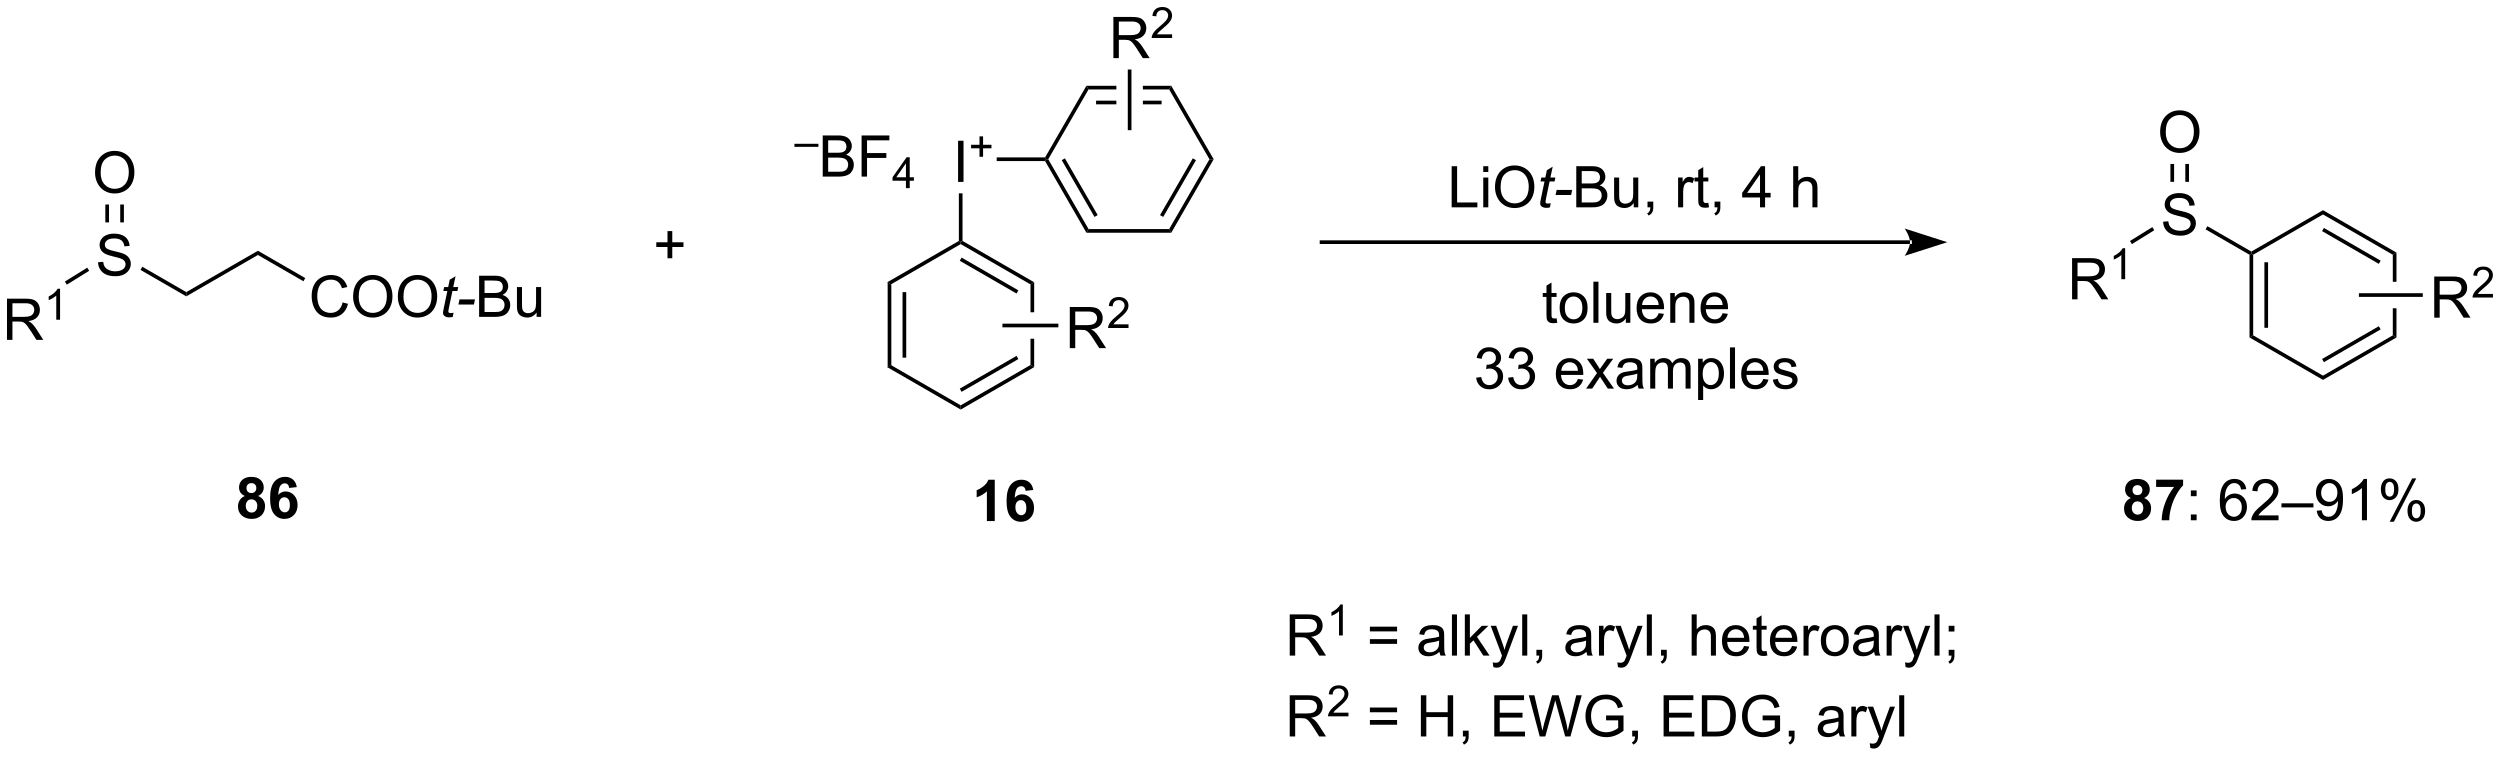 <?xml version="1.0" encoding="UTF-8"?>
<!DOCTYPE svg PUBLIC '-//W3C//DTD SVG 1.0//EN'
          'http://www.w3.org/TR/2001/REC-SVG-20010904/DTD/svg10.dtd'>
<svg stroke-dasharray="none" shape-rendering="auto" xmlns="http://www.w3.org/2000/svg" font-family="'Dialog'" text-rendering="auto" width="954" fill-opacity="1" color-interpolation="auto" color-rendering="auto" preserveAspectRatio="xMidYMid meet" font-size="12px" viewBox="0 0 954 289" fill="black" xmlns:xlink="http://www.w3.org/1999/xlink" stroke="black" image-rendering="auto" stroke-miterlimit="10" stroke-linecap="square" stroke-linejoin="miter" font-style="normal" stroke-width="1" height="289" stroke-dashoffset="0" font-weight="normal" stroke-opacity="1"
><!--Generated by the Batik Graphics2D SVG Generator--><defs id="genericDefs"
  /><g
  ><defs id="defs1"
    ><clipPath clipPathUnits="userSpaceOnUse" id="clipPath1"
      ><path d="M3.058 2.797 L360.791 2.797 L360.791 110.914 L3.058 110.914 L3.058 2.797 Z"
      /></clipPath
      ><clipPath clipPathUnits="userSpaceOnUse" id="clipPath2"
      ><path d="M1.385 14.174 L1.385 119.284 L349.171 119.284 L349.171 14.174 Z"
      /></clipPath
    ></defs
    ><g transform="scale(2.667,2.667) translate(-3.058,-2.797) matrix(1.029,0,0,1.029,1.633,-11.782)"
    ><path d="M124.813 53.445 L125.323 53.74 L125.323 64.954 L124.813 65.248 ZM126.885 54.788 L126.885 63.905 L127.395 63.905 L127.395 54.788 Z" stroke="none" clip-path="url(#clipPath2)"
    /></g
    ><g transform="matrix(2.743,0,0,2.743,-3.8,-38.878)"
    ><path d="M124.813 65.248 L125.323 64.954 L135.035 70.561 L135.035 71.15 Z" stroke="none" clip-path="url(#clipPath2)"
    /></g
    ><g transform="matrix(2.743,0,0,2.743,-3.8,-38.878)"
    ><path d="M135.035 71.15 L135.035 70.561 L144.747 64.954 L145.257 65.248 ZM135.162 68.684 L143.058 64.126 L142.803 63.684 L134.907 68.242 Z" stroke="none" clip-path="url(#clipPath2)"
    /></g
    ><g transform="matrix(2.743,0,0,2.743,-3.8,-38.878)"
    ><path d="M145.257 53.445 L144.747 53.74 L144.747 57.613 L145.257 57.613 L145.257 53.445 ZM144.747 61.298 L144.747 64.954 L145.257 65.248 L145.257 61.298 Z" stroke="none" clip-path="url(#clipPath2)"
    /></g
    ><g transform="matrix(2.743,0,0,2.743,-3.8,-38.878)"
    ><path d="M145.257 53.445 L144.747 53.74 L135.035 48.133 L135.035 47.838 L135.29 47.691 ZM143.058 54.568 L135.162 50.009 L134.907 50.451 L142.803 55.009 Z" stroke="none" clip-path="url(#clipPath2)"
    /></g
    ><g transform="matrix(2.743,0,0,2.743,-3.8,-38.878)"
    ><path d="M134.78 47.691 L135.035 47.838 L135.035 48.133 L125.323 53.74 L124.813 53.445 Z" stroke="none" clip-path="url(#clipPath2)"
    /></g
    ><g transform="matrix(2.743,0,0,2.743,-3.8,-38.878)"
    ><path d="M134.671 39.479 L134.671 33.753 L135.429 33.753 L135.429 39.479 L134.671 39.479 Z" stroke="none" clip-path="url(#clipPath2)"
    /></g
    ><g transform="matrix(2.743,0,0,2.743,-3.8,-38.878)"
    ><path d="M137.65 35.984 L137.65 34.806 L136.48 34.806 L136.48 34.314 L137.65 34.314 L137.65 33.146 L138.148 33.146 L138.148 34.314 L139.316 34.314 L139.316 34.806 L138.148 34.806 L138.148 35.984 L137.65 35.984 Z" stroke="none" clip-path="url(#clipPath2)"
    /></g
    ><g transform="matrix(2.743,0,0,2.743,-3.8,-38.878)"
    ><path d="M135.29 47.691 L135.035 47.838 L134.78 47.691 L134.78 41.067 L135.29 41.067 Z" stroke="none" clip-path="url(#clipPath2)"
    /></g
    ><g transform="matrix(2.743,0,0,2.743,-3.8,-38.878)"
    ><path d="M140.043 36.584 L140.043 36.074 L146.773 36.074 L146.92 36.329 L146.773 36.584 Z" stroke="none" clip-path="url(#clipPath2)"
    /></g
    ><g transform="matrix(2.743,0,0,2.743,-3.8,-38.878)"
    ><path d="M146.773 36.584 L146.92 36.329 L147.214 36.329 L152.821 46.041 L152.527 46.551 ZM149.091 36.457 L153.649 44.352 L154.091 44.097 L149.533 36.202 Z" stroke="none" clip-path="url(#clipPath2)"
    /></g
    ><g transform="matrix(2.743,0,0,2.743,-3.8,-38.878)"
    ><path d="M152.527 46.551 L152.821 46.041 L164.036 46.041 L164.33 46.551 Z" stroke="none" clip-path="url(#clipPath2)"
    /></g
    ><g transform="matrix(2.743,0,0,2.743,-3.8,-38.878)"
    ><path d="M164.33 46.551 L164.036 46.041 L169.643 36.329 L170.232 36.329 ZM163.208 44.352 L167.766 36.457 L167.324 36.202 L162.766 44.097 Z" stroke="none" clip-path="url(#clipPath2)"
    /></g
    ><g transform="matrix(2.743,0,0,2.743,-3.8,-38.878)"
    ><path d="M170.232 36.329 L169.643 36.329 L164.036 26.618 L164.33 26.108 Z" stroke="none" clip-path="url(#clipPath2)"
    /></g
    ><g transform="matrix(2.743,0,0,2.743,-3.8,-38.878)"
    ><path d="M152.527 26.108 L152.821 26.618 L156.693 26.618 L156.693 26.108 ZM160.378 26.108 L160.378 26.618 L164.036 26.618 L164.33 26.108 ZM153.87 28.179 L153.87 28.689 L156.693 28.689 L156.693 28.179 ZM160.378 28.179 L160.378 28.689 L162.987 28.689 L162.987 28.179 Z" stroke="none" clip-path="url(#clipPath2)"
    /></g
    ><g transform="matrix(2.743,0,0,2.743,-3.8,-38.878)"
    ><path d="M152.527 26.108 L152.821 26.618 L147.214 36.329 L146.92 36.329 L146.773 36.074 Z" stroke="none" clip-path="url(#clipPath2)"
    /></g
    ><g transform="matrix(2.743,0,0,2.743,-3.8,-38.878)"
    ><path d="M111.906 34.603 L111.906 34.177 L115.244 34.177 L115.244 34.603 L111.906 34.603 Z" stroke="none" clip-path="url(#clipPath2)"
    /></g
    ><g transform="matrix(2.743,0,0,2.743,-3.8,-38.878)"
    ><path d="M115.841 38.745 L115.841 33.018 L117.989 33.018 Q118.646 33.018 119.041 33.193 Q119.44 33.364 119.664 33.726 Q119.888 34.088 119.888 34.482 Q119.888 34.849 119.687 35.174 Q119.489 35.497 119.088 35.698 Q119.607 35.849 119.885 36.216 Q120.166 36.583 120.166 37.083 Q120.166 37.487 119.995 37.833 Q119.825 38.177 119.575 38.364 Q119.325 38.552 118.948 38.648 Q118.573 38.745 118.026 38.745 L115.841 38.745 ZM116.599 35.424 L117.838 35.424 Q118.341 35.424 118.56 35.357 Q118.849 35.271 118.995 35.073 Q119.143 34.872 119.143 34.573 Q119.143 34.286 119.005 34.07 Q118.87 33.854 118.614 33.773 Q118.362 33.693 117.745 33.693 L116.599 33.693 L116.599 35.424 ZM116.599 38.068 L118.026 38.068 Q118.393 38.068 118.541 38.041 Q118.802 37.995 118.976 37.885 Q119.153 37.776 119.265 37.568 Q119.38 37.357 119.38 37.083 Q119.38 36.763 119.216 36.529 Q119.052 36.291 118.76 36.195 Q118.471 36.099 117.924 36.099 L116.599 36.099 L116.599 38.068 ZM121.247 38.745 L121.247 33.018 L125.112 33.018 L125.112 33.693 L122.005 33.693 L122.005 35.466 L124.692 35.466 L124.692 36.143 L122.005 36.143 L122.005 38.745 L121.247 38.745 Z" stroke="none" clip-path="url(#clipPath2)"
    /></g
    ><g transform="matrix(2.743,0,0,2.743,-3.8,-38.878)"
    ><path d="M127.417 40.345 L127.417 39.315 L125.554 39.315 L125.554 38.833 L127.515 36.05 L127.944 36.05 L127.944 38.833 L128.524 38.833 L128.524 39.315 L127.944 39.315 L127.944 40.345 L127.417 40.345 ZM127.417 38.833 L127.417 36.895 L126.073 38.833 L127.417 38.833 Z" stroke="none" clip-path="url(#clipPath2)"
    /></g
    ><g transform="matrix(2.743,0,0,2.743,-3.8,-38.878)"
    ><path d="M94.247 50.105 L94.247 48.535 L92.687 48.535 L92.687 47.879 L94.247 47.879 L94.247 46.322 L94.911 46.322 L94.911 47.879 L96.468 47.879 L96.468 48.535 L94.911 48.535 L94.911 50.105 L94.247 50.105 Z" stroke="none" clip-path="url(#clipPath2)"
    /></g
    ><g transform="matrix(2.743,0,0,2.743,-3.8,-38.878)"
    ><path d="M267.102 48.122 L267.102 48.122 L185.236 48.122 L184.981 48.122 L184.981 47.612 L185.236 47.612 L267.102 47.612 L267.357 47.612 L267.357 48.122 ZM272.286 47.867 L266.362 45.969 C266.362 45.969 267.102 47.036 267.102 47.867 C267.102 48.697 266.362 49.765 266.362 49.765 Z" stroke="none" clip-path="url(#clipPath2)"
    /></g
    ><g transform="matrix(2.743,0,0,2.743,-3.8,-38.878)"
    ><path d="M203.337 43.02 L203.337 37.293 L204.095 37.293 L204.095 42.343 L206.915 42.343 L206.915 43.02 L203.337 43.02 ZM207.732 38.1 L207.732 37.293 L208.435 37.293 L208.435 38.1 L207.732 38.1 ZM207.732 43.02 L207.732 38.871 L208.435 38.871 L208.435 43.02 L207.732 43.02 ZM209.366 40.23 Q209.366 38.803 210.131 37.999 Q210.897 37.191 212.108 37.191 Q212.9 37.191 213.535 37.572 Q214.173 37.949 214.506 38.626 Q214.842 39.303 214.842 40.163 Q214.842 41.035 214.491 41.723 Q214.139 42.41 213.493 42.764 Q212.85 43.119 212.103 43.119 Q211.296 43.119 210.657 42.728 Q210.022 42.335 209.694 41.66 Q209.366 40.983 209.366 40.23 ZM210.147 40.241 Q210.147 41.277 210.702 41.874 Q211.259 42.468 212.1 42.468 Q212.954 42.468 213.506 41.866 Q214.061 41.264 214.061 40.16 Q214.061 39.46 213.824 38.939 Q213.587 38.418 213.131 38.132 Q212.678 37.843 212.111 37.843 Q211.306 37.843 210.725 38.397 Q210.147 38.949 210.147 40.241 Z" stroke="none" clip-path="url(#clipPath2)"
    /></g
    ><g transform="matrix(2.743,0,0,2.743,-3.8,-38.878)"
    ><path d="M217.12 42.444 L217.002 43.025 Q216.747 43.09 216.51 43.09 Q216.088 43.09 215.838 42.882 Q215.651 42.725 215.651 42.457 Q215.651 42.319 215.752 41.827 L216.255 39.418 L215.698 39.418 L215.81 38.871 L216.37 38.871 L216.583 37.85 L217.393 37.363 L217.075 38.871 L217.771 38.871 L217.654 39.418 L216.963 39.418 L216.482 41.71 Q216.393 42.147 216.393 42.233 Q216.393 42.358 216.463 42.426 Q216.536 42.491 216.7 42.491 Q216.935 42.491 217.12 42.444 ZM217.795 41.301 L217.944 40.593 L220.1 40.593 L219.954 41.301 L217.795 41.301 Z" stroke="none" clip-path="url(#clipPath2)"
    /></g
    ><g transform="matrix(2.743,0,0,2.743,-3.8,-38.878)"
    ><path d="M220.673 43.02 L220.673 37.293 L222.821 37.293 Q223.478 37.293 223.874 37.468 Q224.272 37.639 224.496 38.001 Q224.72 38.363 224.72 38.757 Q224.72 39.124 224.519 39.449 Q224.321 39.772 223.92 39.973 Q224.439 40.124 224.717 40.491 Q224.999 40.858 224.999 41.358 Q224.999 41.762 224.827 42.108 Q224.657 42.452 224.407 42.639 Q224.157 42.827 223.78 42.923 Q223.405 43.02 222.858 43.02 L220.673 43.02 ZM221.431 39.699 L222.67 39.699 Q223.173 39.699 223.392 39.632 Q223.681 39.546 223.827 39.348 Q223.975 39.147 223.975 38.848 Q223.975 38.561 223.837 38.345 Q223.702 38.129 223.446 38.048 Q223.194 37.968 222.577 37.968 L221.431 37.968 L221.431 39.699 ZM221.431 42.343 L222.858 42.343 Q223.225 42.343 223.374 42.316 Q223.634 42.27 223.809 42.16 Q223.986 42.051 224.097 41.843 Q224.212 41.632 224.212 41.358 Q224.212 41.038 224.048 40.803 Q223.884 40.566 223.592 40.47 Q223.303 40.374 222.756 40.374 L221.431 40.374 L221.431 42.343 ZM228.67 43.02 L228.67 42.41 Q228.186 43.113 227.353 43.113 Q226.986 43.113 226.668 42.973 Q226.35 42.832 226.194 42.619 Q226.04 42.405 225.978 42.098 Q225.936 41.889 225.936 41.441 L225.936 38.871 L226.639 38.871 L226.639 41.171 Q226.639 41.723 226.681 41.913 Q226.749 42.191 226.962 42.35 Q227.178 42.507 227.493 42.507 Q227.811 42.507 228.087 42.345 Q228.366 42.184 228.48 41.905 Q228.595 41.624 228.595 41.093 L228.595 38.871 L229.298 38.871 L229.298 43.02 L228.67 43.02 ZM230.583 43.02 L230.583 42.218 L231.385 42.218 L231.385 43.02 Q231.385 43.462 231.229 43.733 Q231.073 44.004 230.732 44.152 L230.536 43.853 Q230.76 43.754 230.864 43.564 Q230.971 43.376 230.982 43.02 L230.583 43.02 ZM234.838 43.02 L234.838 38.871 L235.471 38.871 L235.471 39.499 Q235.713 39.059 235.917 38.918 Q236.122 38.777 236.37 38.777 Q236.724 38.777 237.091 39.004 L236.849 39.655 Q236.591 39.504 236.333 39.504 Q236.104 39.504 235.919 39.642 Q235.737 39.78 235.659 40.027 Q235.542 40.402 235.542 40.848 L235.542 43.02 L234.838 43.02 ZM239.044 42.389 L239.146 43.012 Q238.849 43.074 238.614 43.074 Q238.232 43.074 238.021 42.955 Q237.81 42.832 237.724 42.634 Q237.638 42.436 237.638 41.803 L237.638 39.418 L237.122 39.418 L237.122 38.871 L237.638 38.871 L237.638 37.843 L238.338 37.421 L238.338 38.871 L239.044 38.871 L239.044 39.418 L238.338 39.418 L238.338 41.843 Q238.338 42.145 238.375 42.23 Q238.411 42.316 238.495 42.369 Q238.581 42.418 238.737 42.418 Q238.854 42.418 239.044 42.389 ZM239.915 43.02 L239.915 42.218 L240.717 42.218 L240.717 43.02 Q240.717 43.462 240.561 43.733 Q240.405 44.004 240.064 44.152 L239.868 43.853 Q240.092 43.754 240.196 43.564 Q240.303 43.376 240.314 43.02 L239.915 43.02 ZM246.236 43.02 L246.236 41.647 L243.751 41.647 L243.751 41.004 L246.366 37.293 L246.939 37.293 L246.939 41.004 L247.712 41.004 L247.712 41.647 L246.939 41.647 L246.939 43.02 L246.236 43.02 ZM246.236 41.004 L246.236 38.421 L244.444 41.004 L246.236 41.004 ZM250.85 43.02 L250.85 37.293 L251.553 37.293 L251.553 39.348 Q252.045 38.777 252.795 38.777 Q253.256 38.777 253.595 38.96 Q253.936 39.139 254.082 39.46 Q254.228 39.78 254.228 40.389 L254.228 43.02 L253.525 43.02 L253.525 40.389 Q253.525 39.863 253.295 39.624 Q253.069 39.382 252.65 39.382 Q252.337 39.382 252.061 39.546 Q251.788 39.707 251.67 39.986 Q251.553 40.262 251.553 40.749 L251.553 43.02 L250.85 43.02 Z" stroke="none" clip-path="url(#clipPath2)"
    /></g
    ><g transform="matrix(2.743,0,0,2.743,-3.8,-38.878)"
    ><path d="M217.933 58.452 L218.034 59.074 Q217.738 59.137 217.503 59.137 Q217.12 59.137 216.909 59.017 Q216.698 58.895 216.613 58.697 Q216.527 58.499 216.527 57.866 L216.527 55.481 L216.011 55.481 L216.011 54.934 L216.527 54.934 L216.527 53.905 L217.227 53.483 L217.227 54.934 L217.933 54.934 L217.933 55.481 L217.227 55.481 L217.227 57.905 Q217.227 58.207 217.263 58.293 Q217.3 58.379 217.383 58.431 Q217.469 58.481 217.625 58.481 Q217.743 58.481 217.933 58.452 ZM218.359 57.007 Q218.359 55.856 218.999 55.301 Q219.536 54.84 220.304 54.84 Q221.161 54.84 221.702 55.4 Q222.247 55.96 222.247 56.949 Q222.247 57.749 222.004 58.21 Q221.765 58.668 221.306 58.923 Q220.848 59.176 220.304 59.176 Q219.434 59.176 218.895 58.619 Q218.359 58.059 218.359 57.007 ZM219.083 57.007 Q219.083 57.804 219.429 58.202 Q219.778 58.598 220.304 58.598 Q220.827 58.598 221.174 58.199 Q221.523 57.801 221.523 56.983 Q221.523 56.215 221.174 55.819 Q220.825 55.421 220.304 55.421 Q219.778 55.421 219.429 55.817 Q219.083 56.21 219.083 57.007 ZM223.055 59.082 L223.055 53.356 L223.758 53.356 L223.758 59.082 L223.055 59.082 ZM227.567 59.082 L227.567 58.473 Q227.083 59.176 226.249 59.176 Q225.882 59.176 225.564 59.035 Q225.247 58.895 225.09 58.681 Q224.937 58.468 224.874 58.16 Q224.833 57.952 224.833 57.504 L224.833 54.934 L225.536 54.934 L225.536 57.233 Q225.536 57.785 225.577 57.975 Q225.645 58.254 225.859 58.413 Q226.075 58.569 226.39 58.569 Q226.708 58.569 226.984 58.408 Q227.262 58.246 227.377 57.968 Q227.491 57.686 227.491 57.155 L227.491 54.934 L228.195 54.934 L228.195 59.082 L227.567 59.082 ZM232.136 57.746 L232.863 57.835 Q232.691 58.473 232.225 58.824 Q231.761 59.176 231.04 59.176 Q230.128 59.176 229.594 58.616 Q229.063 58.054 229.063 57.043 Q229.063 55.996 229.602 55.418 Q230.141 54.84 231 54.84 Q231.831 54.84 232.357 55.408 Q232.886 55.973 232.886 56.999 Q232.886 57.061 232.883 57.186 L229.79 57.186 Q229.829 57.871 230.175 58.236 Q230.524 58.598 231.042 58.598 Q231.43 58.598 231.704 58.395 Q231.977 58.192 232.136 57.746 ZM229.829 56.608 L232.144 56.608 Q232.097 56.085 231.878 55.824 Q231.542 55.418 231.008 55.418 Q230.524 55.418 230.193 55.744 Q229.863 56.067 229.829 56.608 ZM233.747 59.082 L233.747 54.934 L234.379 54.934 L234.379 55.522 Q234.835 54.84 235.7 54.84 Q236.075 54.84 236.387 54.975 Q236.702 55.108 236.859 55.327 Q237.015 55.546 237.077 55.848 Q237.116 56.043 237.116 56.53 L237.116 59.082 L236.413 59.082 L236.413 56.559 Q236.413 56.129 236.33 55.916 Q236.249 55.702 236.041 55.577 Q235.833 55.449 235.551 55.449 Q235.101 55.449 234.775 55.736 Q234.45 56.02 234.45 56.817 L234.45 59.082 L233.747 59.082 ZM241.034 57.746 L241.761 57.835 Q241.589 58.473 241.123 58.824 Q240.659 59.176 239.938 59.176 Q239.027 59.176 238.493 58.616 Q237.961 58.054 237.961 57.043 Q237.961 55.996 238.5 55.418 Q239.04 54.84 239.899 54.84 Q240.73 54.84 241.256 55.408 Q241.784 55.973 241.784 56.999 Q241.784 57.061 241.782 57.186 L238.688 57.186 Q238.727 57.871 239.073 58.236 Q239.422 58.598 239.941 58.598 Q240.329 58.598 240.602 58.395 Q240.875 58.192 241.034 57.746 ZM238.727 56.608 L241.042 56.608 Q240.995 56.085 240.777 55.824 Q240.441 55.418 239.907 55.418 Q239.422 55.418 239.092 55.744 Q238.761 56.067 238.727 56.608 Z" stroke="none" clip-path="url(#clipPath2)"
    /></g
    ><g transform="matrix(2.743,0,0,2.743,-3.8,-38.878)"
    ><path d="M206.745 66.719 L207.448 66.625 Q207.571 67.224 207.86 67.487 Q208.152 67.75 208.571 67.75 Q209.066 67.75 209.407 67.407 Q209.75 67.063 209.75 66.555 Q209.75 66.071 209.433 65.758 Q209.118 65.443 208.628 65.443 Q208.43 65.443 208.133 65.521 L208.212 64.904 Q208.282 64.912 208.323 64.912 Q208.774 64.912 209.133 64.677 Q209.493 64.443 209.493 63.954 Q209.493 63.568 209.23 63.316 Q208.969 63.06 208.555 63.06 Q208.144 63.06 207.87 63.318 Q207.597 63.576 207.519 64.092 L206.816 63.967 Q206.946 63.258 207.402 62.87 Q207.86 62.482 208.54 62.482 Q209.008 62.482 209.402 62.683 Q209.797 62.883 210.006 63.232 Q210.214 63.579 210.214 63.969 Q210.214 64.342 210.014 64.646 Q209.816 64.951 209.425 65.131 Q209.933 65.248 210.214 65.618 Q210.495 65.985 210.495 66.54 Q210.495 67.29 209.948 67.813 Q209.402 68.334 208.566 68.334 Q207.813 68.334 207.313 67.886 Q206.816 67.435 206.745 66.719 ZM211.195 66.719 L211.898 66.625 Q212.02 67.224 212.309 67.487 Q212.601 67.75 213.02 67.75 Q213.515 67.75 213.856 67.407 Q214.2 67.063 214.2 66.555 Q214.2 66.071 213.882 65.758 Q213.567 65.443 213.077 65.443 Q212.879 65.443 212.583 65.521 L212.661 64.904 Q212.731 64.912 212.773 64.912 Q213.223 64.912 213.583 64.677 Q213.942 64.443 213.942 63.954 Q213.942 63.568 213.679 63.316 Q213.418 63.06 213.004 63.06 Q212.593 63.06 212.32 63.318 Q212.046 63.576 211.968 64.092 L211.265 63.967 Q211.395 63.258 211.851 62.87 Q212.309 62.482 212.989 62.482 Q213.458 62.482 213.851 62.683 Q214.247 62.883 214.455 63.232 Q214.663 63.579 214.663 63.969 Q214.663 64.342 214.463 64.646 Q214.265 64.951 213.874 65.131 Q214.382 65.248 214.663 65.618 Q214.945 65.985 214.945 66.54 Q214.945 67.29 214.398 67.813 Q213.851 68.334 213.015 68.334 Q212.262 68.334 211.762 67.886 Q211.265 67.435 211.195 66.719 ZM220.898 66.896 L221.624 66.985 Q221.452 67.623 220.986 67.974 Q220.523 68.326 219.801 68.326 Q218.89 68.326 218.356 67.766 Q217.825 67.204 217.825 66.193 Q217.825 65.146 218.364 64.568 Q218.903 63.99 219.762 63.99 Q220.593 63.99 221.119 64.558 Q221.648 65.123 221.648 66.149 Q221.648 66.211 221.645 66.336 L218.551 66.336 Q218.59 67.021 218.937 67.386 Q219.286 67.748 219.804 67.748 Q220.192 67.748 220.465 67.545 Q220.739 67.342 220.898 66.896 ZM218.59 65.758 L220.905 65.758 Q220.859 65.235 220.64 64.974 Q220.304 64.568 219.77 64.568 Q219.286 64.568 218.955 64.894 Q218.624 65.217 218.59 65.758 ZM222.04 68.232 L223.555 66.076 L222.152 64.084 L223.032 64.084 L223.667 65.055 Q223.847 65.334 223.956 65.521 Q224.128 65.263 224.274 65.063 L224.972 64.084 L225.813 64.084 L224.378 66.037 L225.922 68.232 L225.058 68.232 L224.206 66.943 L223.98 66.594 L222.891 68.232 L222.04 68.232 ZM229.214 67.719 Q228.823 68.052 228.462 68.191 Q228.102 68.326 227.688 68.326 Q227.003 68.326 226.636 67.993 Q226.269 67.657 226.269 67.138 Q226.269 66.834 226.407 66.581 Q226.547 66.329 226.771 66.177 Q226.995 66.024 227.277 65.946 Q227.485 65.891 227.902 65.842 Q228.753 65.74 229.157 65.599 Q229.159 65.454 229.159 65.415 Q229.159 64.985 228.962 64.81 Q228.691 64.571 228.159 64.571 Q227.665 64.571 227.428 64.745 Q227.191 64.92 227.079 65.36 L226.391 65.266 Q226.485 64.826 226.698 64.555 Q226.915 64.282 227.321 64.136 Q227.727 63.99 228.261 63.99 Q228.792 63.99 229.123 64.115 Q229.456 64.24 229.613 64.43 Q229.769 64.618 229.831 64.907 Q229.868 65.086 229.868 65.555 L229.868 66.493 Q229.868 67.474 229.912 67.735 Q229.956 67.993 230.089 68.232 L229.355 68.232 Q229.245 68.013 229.214 67.719 ZM229.157 66.149 Q228.774 66.305 228.008 66.415 Q227.573 66.477 227.394 66.555 Q227.214 66.633 227.115 66.784 Q227.019 66.935 227.019 67.118 Q227.019 67.399 227.232 67.586 Q227.446 67.774 227.855 67.774 Q228.261 67.774 228.576 67.597 Q228.894 67.42 229.042 67.11 Q229.157 66.873 229.157 66.407 L229.157 66.149 ZM230.958 68.232 L230.958 64.084 L231.585 64.084 L231.585 64.665 Q231.78 64.36 232.103 64.175 Q232.429 63.99 232.843 63.99 Q233.304 63.99 233.598 64.183 Q233.895 64.373 234.015 64.717 Q234.507 63.99 235.296 63.99 Q235.913 63.99 236.244 64.331 Q236.577 64.672 236.577 65.383 L236.577 68.232 L235.879 68.232 L235.879 65.618 Q235.879 65.196 235.809 65.011 Q235.741 64.826 235.562 64.714 Q235.382 64.599 235.14 64.599 Q234.702 64.599 234.413 64.891 Q234.124 65.18 234.124 65.821 L234.124 68.232 L233.421 68.232 L233.421 65.537 Q233.421 65.068 233.249 64.834 Q233.077 64.599 232.687 64.599 Q232.39 64.599 232.137 64.756 Q231.887 64.912 231.773 65.214 Q231.661 65.513 231.661 66.079 L231.661 68.232 L230.958 68.232 ZM237.622 69.823 L237.622 64.084 L238.262 64.084 L238.262 64.623 Q238.489 64.305 238.773 64.149 Q239.059 63.99 239.465 63.99 Q239.997 63.99 240.403 64.263 Q240.809 64.537 241.015 65.034 Q241.223 65.532 241.223 66.125 Q241.223 66.763 240.994 67.274 Q240.765 67.782 240.33 68.055 Q239.895 68.326 239.413 68.326 Q239.062 68.326 238.783 68.177 Q238.504 68.029 238.325 67.802 L238.325 69.823 L237.622 69.823 ZM238.257 66.18 Q238.257 66.982 238.58 67.365 Q238.905 67.748 239.366 67.748 Q239.835 67.748 240.168 67.352 Q240.504 66.954 240.504 66.123 Q240.504 65.329 240.176 64.935 Q239.851 64.54 239.398 64.54 Q238.95 64.54 238.603 64.961 Q238.257 65.381 238.257 66.18 ZM242.055 68.232 L242.055 62.506 L242.758 62.506 L242.758 68.232 L242.055 68.232 ZM246.687 66.896 L247.413 66.985 Q247.241 67.623 246.775 67.974 Q246.312 68.326 245.59 68.326 Q244.679 68.326 244.145 67.766 Q243.614 67.204 243.614 66.193 Q243.614 65.146 244.153 64.568 Q244.692 63.99 245.551 63.99 Q246.382 63.99 246.908 64.558 Q247.437 65.123 247.437 66.149 Q247.437 66.211 247.434 66.336 L244.34 66.336 Q244.379 67.021 244.726 67.386 Q245.075 67.748 245.593 67.748 Q245.981 67.748 246.254 67.545 Q246.528 67.342 246.687 66.896 ZM244.379 65.758 L246.695 65.758 Q246.648 65.235 246.429 64.974 Q246.093 64.568 245.559 64.568 Q245.075 64.568 244.744 64.894 Q244.413 65.217 244.379 65.758 ZM248.016 66.993 L248.712 66.883 Q248.769 67.302 249.037 67.526 Q249.305 67.748 249.784 67.748 Q250.269 67.748 250.503 67.55 Q250.738 67.352 250.738 67.086 Q250.738 66.849 250.532 66.711 Q250.386 66.618 249.813 66.474 Q249.04 66.279 248.74 66.136 Q248.441 65.993 248.287 65.743 Q248.133 65.49 248.133 65.185 Q248.133 64.907 248.258 64.672 Q248.386 64.435 248.605 64.279 Q248.769 64.157 249.053 64.073 Q249.337 63.99 249.659 63.99 Q250.149 63.99 250.516 64.131 Q250.886 64.271 251.06 64.511 Q251.238 64.75 251.305 65.154 L250.618 65.248 Q250.571 64.927 250.344 64.748 Q250.12 64.568 249.712 64.568 Q249.227 64.568 249.019 64.73 Q248.813 64.888 248.813 65.102 Q248.813 65.24 248.899 65.349 Q248.985 65.461 249.167 65.537 Q249.274 65.576 249.79 65.717 Q250.534 65.915 250.829 66.042 Q251.125 66.17 251.292 66.412 Q251.462 66.654 251.462 67.013 Q251.462 67.365 251.256 67.675 Q251.05 67.985 250.662 68.157 Q250.277 68.326 249.79 68.326 Q248.98 68.326 248.555 67.99 Q248.133 67.654 248.016 66.993 Z" stroke="none" clip-path="url(#clipPath2)"
    /></g
    ><g transform="matrix(2.743,0,0,2.743,-3.8,-38.878)"
    ><path d="M2.358 61.453 L2.358 55.726 L4.897 55.726 Q5.662 55.726 6.061 55.88 Q6.459 56.034 6.696 56.424 Q6.936 56.815 6.936 57.289 Q6.936 57.898 6.54 58.318 Q6.147 58.734 5.321 58.846 Q5.623 58.992 5.78 59.133 Q6.11 59.437 6.407 59.893 L7.405 61.453 L6.452 61.453 L5.694 60.26 Q5.36 59.745 5.144 59.471 Q4.931 59.198 4.761 59.088 Q4.592 58.979 4.415 58.937 Q4.287 58.909 3.993 58.909 L3.115 58.909 L3.115 61.453 L2.358 61.453 ZM3.115 58.252 L4.743 58.252 Q5.264 58.252 5.556 58.146 Q5.85 58.039 6.001 57.802 Q6.155 57.565 6.155 57.289 Q6.155 56.883 5.858 56.622 Q5.563 56.359 4.928 56.359 L3.115 56.359 L3.115 58.252 Z" stroke="none" clip-path="url(#clipPath2)"
    /></g
    ><g transform="matrix(2.743,0,0,2.743,-3.8,-38.878)"
    ><path d="M9.741 58.653 L9.214 58.653 L9.214 55.292 Q9.023 55.473 8.714 55.655 Q8.405 55.837 8.159 55.928 L8.159 55.419 Q8.601 55.21 8.931 54.915 Q9.263 54.618 9.401 54.34 L9.741 54.34 L9.741 58.653 Z" stroke="none" clip-path="url(#clipPath2)"
    /></g
    ><g transform="matrix(2.743,0,0,2.743,-3.8,-38.878)"
    ><path d="M15.023 50.661 L15.739 50.598 Q15.788 51.028 15.973 51.304 Q16.16 51.58 16.551 51.749 Q16.942 51.919 17.429 51.919 Q17.864 51.919 18.194 51.791 Q18.528 51.661 18.689 51.437 Q18.851 51.213 18.851 50.947 Q18.851 50.676 18.694 50.476 Q18.538 50.275 18.179 50.137 Q17.95 50.049 17.16 49.859 Q16.371 49.669 16.054 49.502 Q15.645 49.286 15.442 48.968 Q15.241 48.65 15.241 48.254 Q15.241 47.822 15.486 47.444 Q15.733 47.067 16.205 46.872 Q16.679 46.676 17.257 46.676 Q17.895 46.676 18.379 46.882 Q18.866 47.088 19.127 47.486 Q19.39 47.885 19.41 48.387 L18.684 48.442 Q18.624 47.9 18.285 47.624 Q17.95 47.346 17.288 47.346 Q16.601 47.346 16.285 47.598 Q15.973 47.848 15.973 48.205 Q15.973 48.512 16.194 48.713 Q16.413 48.911 17.338 49.122 Q18.262 49.33 18.606 49.486 Q19.106 49.715 19.343 50.069 Q19.582 50.424 19.582 50.885 Q19.582 51.34 19.319 51.747 Q19.059 52.15 18.567 52.377 Q18.077 52.601 17.465 52.601 Q16.686 52.601 16.16 52.374 Q15.637 52.145 15.338 51.692 Q15.038 51.236 15.023 50.661 Z" stroke="none" clip-path="url(#clipPath2)"
    /></g
    ><g transform="matrix(2.743,0,0,2.743,-3.8,-38.878)"
    ><path d="M10.679 53.775 L10.41 53.341 L13.523 51.412 L13.792 51.845 Z" stroke="none" clip-path="url(#clipPath2)"
    /></g
    ><g transform="matrix(2.743,0,0,2.743,-3.8,-38.878)"
    ><path d="M20.927 51.722 L21.182 51.281 L27.298 54.812 L27.298 55.401 Z" stroke="none" clip-path="url(#clipPath2)"
    /></g
    ><g transform="matrix(2.743,0,0,2.743,-3.8,-38.878)"
    ><path d="M14.608 38.204 Q14.608 36.777 15.373 35.972 Q16.139 35.165 17.35 35.165 Q18.142 35.165 18.777 35.545 Q19.415 35.923 19.748 36.6 Q20.084 37.277 20.084 38.136 Q20.084 39.009 19.733 39.696 Q19.381 40.384 18.735 40.738 Q18.092 41.092 17.345 41.092 Q16.537 41.092 15.899 40.701 Q15.264 40.308 14.936 39.634 Q14.608 38.957 14.608 38.204 ZM15.389 38.215 Q15.389 39.251 15.944 39.847 Q16.501 40.441 17.342 40.441 Q18.196 40.441 18.748 39.84 Q19.303 39.238 19.303 38.134 Q19.303 37.433 19.066 36.912 Q18.829 36.392 18.373 36.105 Q17.92 35.816 17.352 35.816 Q16.548 35.816 15.967 36.371 Q15.389 36.923 15.389 38.215 Z" stroke="none" clip-path="url(#clipPath2)"
    /></g
    ><g transform="matrix(2.743,0,0,2.743,-3.8,-38.878)"
    ><path d="M18.622 45.113 L18.622 42.624 L18.112 42.624 L18.112 45.113 ZM16.55 45.113 L16.55 42.624 L16.04 42.624 L16.04 45.113 Z" stroke="none" clip-path="url(#clipPath2)"
    /></g
    ><g transform="matrix(2.743,0,0,2.743,-3.8,-38.878)"
    ><path d="M27.298 55.401 L27.298 54.812 L37.265 49.057 L37.265 49.646 Z" stroke="none" clip-path="url(#clipPath2)"
    /></g
    ><g transform="matrix(2.743,0,0,2.743,-3.8,-38.878)"
    ><path d="M49.046 56.248 L49.804 56.438 Q49.567 57.373 48.947 57.865 Q48.327 58.355 47.434 58.355 Q46.507 58.355 45.926 57.977 Q45.348 57.6 45.043 56.886 Q44.741 56.17 44.741 55.35 Q44.741 54.454 45.082 53.79 Q45.426 53.123 46.056 52.777 Q46.687 52.431 47.444 52.431 Q48.304 52.431 48.89 52.868 Q49.475 53.306 49.707 54.1 L48.96 54.274 Q48.762 53.649 48.382 53.365 Q48.004 53.079 47.429 53.079 Q46.77 53.079 46.325 53.397 Q45.882 53.712 45.702 54.246 Q45.522 54.779 45.522 55.345 Q45.522 56.076 45.736 56.621 Q45.95 57.165 46.397 57.436 Q46.848 57.704 47.371 57.704 Q48.007 57.704 48.447 57.337 Q48.89 56.97 49.046 56.248 ZM50.508 55.467 Q50.508 54.04 51.274 53.235 Q52.039 52.428 53.25 52.428 Q54.042 52.428 54.677 52.808 Q55.315 53.186 55.649 53.863 Q55.985 54.54 55.985 55.399 Q55.985 56.272 55.633 56.959 Q55.282 57.647 54.636 58.001 Q53.992 58.355 53.245 58.355 Q52.438 58.355 51.8 57.964 Q51.164 57.571 50.836 56.897 Q50.508 56.22 50.508 55.467 ZM51.289 55.477 Q51.289 56.514 51.844 57.11 Q52.401 57.704 53.242 57.704 Q54.097 57.704 54.649 57.102 Q55.203 56.501 55.203 55.397 Q55.203 54.696 54.966 54.175 Q54.729 53.654 54.274 53.368 Q53.821 53.079 53.253 53.079 Q52.448 53.079 51.867 53.634 Q51.289 54.186 51.289 55.477 ZM56.731 55.467 Q56.731 54.04 57.496 53.235 Q58.262 52.428 59.473 52.428 Q60.265 52.428 60.9 52.808 Q61.538 53.186 61.871 53.863 Q62.207 54.54 62.207 55.399 Q62.207 56.272 61.856 56.959 Q61.504 57.647 60.858 58.001 Q60.215 58.355 59.468 58.355 Q58.66 58.355 58.022 57.964 Q57.387 57.571 57.059 56.897 Q56.731 56.22 56.731 55.467 ZM57.512 55.477 Q57.512 56.514 58.067 57.11 Q58.624 57.704 59.465 57.704 Q60.319 57.704 60.871 57.102 Q61.426 56.501 61.426 55.397 Q61.426 54.696 61.189 54.175 Q60.952 53.654 60.496 53.368 Q60.043 53.079 59.475 53.079 Q58.671 53.079 58.09 53.634 Q57.512 54.186 57.512 55.477 Z" stroke="none" clip-path="url(#clipPath2)"
    /></g
    ><g transform="matrix(2.743,0,0,2.743,-3.8,-38.878)"
    ><path d="M64.485 57.681 L64.368 58.261 Q64.112 58.326 63.875 58.326 Q63.453 58.326 63.203 58.118 Q63.016 57.962 63.016 57.694 Q63.016 57.556 63.117 57.063 L63.62 54.654 L63.063 54.654 L63.175 54.108 L63.735 54.108 L63.948 53.087 L64.758 52.6 L64.44 54.108 L65.136 54.108 L65.019 54.654 L64.328 54.654 L63.847 56.946 Q63.758 57.384 63.758 57.47 Q63.758 57.595 63.828 57.662 Q63.901 57.727 64.065 57.727 Q64.3 57.727 64.485 57.681 ZM65.16 56.537 L65.309 55.829 L67.465 55.829 L67.319 56.537 L65.16 56.537 Z" stroke="none" clip-path="url(#clipPath2)"
    /></g
    ><g transform="matrix(2.743,0,0,2.743,-3.8,-38.878)"
    ><path d="M68.038 58.256 L68.038 52.529 L70.186 52.529 Q70.843 52.529 71.239 52.704 Q71.637 52.876 71.861 53.238 Q72.085 53.6 72.085 53.993 Q72.085 54.36 71.884 54.686 Q71.686 55.009 71.285 55.209 Q71.804 55.36 72.082 55.727 Q72.364 56.095 72.364 56.595 Q72.364 56.998 72.192 57.345 Q72.022 57.688 71.772 57.876 Q71.522 58.063 71.145 58.16 Q70.77 58.256 70.223 58.256 L68.038 58.256 ZM68.796 54.936 L70.035 54.936 Q70.538 54.936 70.757 54.868 Q71.046 54.782 71.192 54.584 Q71.34 54.384 71.34 54.084 Q71.34 53.798 71.202 53.582 Q71.067 53.365 70.811 53.285 Q70.559 53.204 69.942 53.204 L68.796 53.204 L68.796 54.936 ZM68.796 57.579 L70.223 57.579 Q70.59 57.579 70.739 57.553 Q70.999 57.506 71.174 57.397 Q71.35 57.287 71.463 57.079 Q71.577 56.868 71.577 56.595 Q71.577 56.274 71.413 56.04 Q71.249 55.803 70.957 55.707 Q70.668 55.61 70.121 55.61 L68.796 55.61 L68.796 57.579 ZM76.035 58.256 L76.035 57.647 Q75.551 58.35 74.718 58.35 Q74.35 58.35 74.033 58.209 Q73.715 58.069 73.559 57.855 Q73.405 57.642 73.343 57.334 Q73.301 57.126 73.301 56.678 L73.301 54.108 L74.004 54.108 L74.004 56.407 Q74.004 56.959 74.046 57.149 Q74.114 57.428 74.327 57.587 Q74.543 57.743 74.858 57.743 Q75.176 57.743 75.452 57.582 Q75.731 57.42 75.845 57.142 Q75.96 56.86 75.96 56.329 L75.96 54.108 L76.663 54.108 L76.663 58.256 L76.035 58.256 Z" stroke="none" clip-path="url(#clipPath2)"
    /></g
    ><g transform="matrix(2.743,0,0,2.743,-3.8,-38.878)"
    ><path d="M37.265 49.646 L37.265 49.057 L43.851 52.86 L43.596 53.302 Z" stroke="none" clip-path="url(#clipPath2)"
    /></g
    ><g transform="matrix(2.743,0,0,2.743,-3.8,-38.878)"
    ><path d="M156.277 22.259 L156.277 16.532 L158.816 16.532 Q159.582 16.532 159.98 16.686 Q160.379 16.839 160.616 17.23 Q160.855 17.62 160.855 18.094 Q160.855 18.704 160.46 19.123 Q160.066 19.54 159.241 19.652 Q159.543 19.798 159.699 19.938 Q160.03 20.243 160.327 20.699 L161.324 22.259 L160.371 22.259 L159.613 21.066 Q159.28 20.55 159.064 20.277 Q158.85 20.003 158.681 19.894 Q158.512 19.785 158.335 19.743 Q158.207 19.714 157.913 19.714 L157.035 19.714 L157.035 22.259 L156.277 22.259 ZM157.035 19.058 L158.663 19.058 Q159.184 19.058 159.475 18.951 Q159.769 18.844 159.921 18.608 Q160.074 18.37 160.074 18.094 Q160.074 17.688 159.777 17.428 Q159.483 17.165 158.848 17.165 L157.035 17.165 L157.035 19.058 Z" stroke="none" clip-path="url(#clipPath2)"
    /></g
    ><g transform="matrix(2.743,0,0,2.743,-3.8,-38.878)"
    ><path d="M164.446 18.951 L164.446 19.459 L161.606 19.459 Q161.6 19.267 161.669 19.091 Q161.776 18.802 162.014 18.521 Q162.255 18.24 162.706 17.871 Q163.405 17.296 163.651 16.96 Q163.897 16.625 163.897 16.326 Q163.897 16.013 163.673 15.798 Q163.45 15.582 163.089 15.582 Q162.708 15.582 162.479 15.81 Q162.251 16.039 162.249 16.443 L161.706 16.388 Q161.762 15.781 162.126 15.464 Q162.489 15.146 163.1 15.146 Q163.719 15.146 164.079 15.49 Q164.44 15.832 164.44 16.337 Q164.44 16.595 164.335 16.845 Q164.229 17.093 163.983 17.369 Q163.739 17.644 163.171 18.125 Q162.696 18.523 162.561 18.666 Q162.427 18.808 162.339 18.951 L164.446 18.951 Z" stroke="none" clip-path="url(#clipPath2)"
    /></g
    ><g transform="matrix(2.743,0,0,2.743,-3.8,-38.878)"
    ><path d="M158.791 32.284 L158.281 32.284 L158.281 23.846 L158.791 23.846 Z" stroke="none" clip-path="url(#clipPath2)"
    /></g
    ><g transform="matrix(2.743,0,0,2.743,-3.8,-38.878)"
    ><path d="M150.213 62.605 L150.213 56.879 L152.752 56.879 Q153.518 56.879 153.916 57.032 Q154.315 57.186 154.552 57.577 Q154.791 57.967 154.791 58.441 Q154.791 59.051 154.396 59.47 Q154.002 59.887 153.177 59.999 Q153.479 60.145 153.635 60.285 Q153.966 60.59 154.263 61.045 L155.26 62.605 L154.307 62.605 L153.549 61.413 Q153.216 60.897 153 60.624 Q152.786 60.35 152.617 60.241 Q152.448 60.131 152.271 60.09 Q152.143 60.061 151.849 60.061 L150.971 60.061 L150.971 62.605 L150.213 62.605 ZM150.971 59.405 L152.599 59.405 Q153.12 59.405 153.411 59.298 Q153.706 59.191 153.857 58.954 Q154.01 58.717 154.01 58.441 Q154.01 58.035 153.713 57.775 Q153.419 57.512 152.784 57.512 L150.971 57.512 L150.971 59.405 Z" stroke="none" clip-path="url(#clipPath2)"
    /></g
    ><g transform="matrix(2.743,0,0,2.743,-3.8,-38.878)"
    ><path d="M158.382 59.298 L158.382 59.805 L155.542 59.805 Q155.536 59.614 155.605 59.438 Q155.712 59.149 155.95 58.868 Q156.19 58.587 156.642 58.218 Q157.341 57.643 157.587 57.307 Q157.833 56.971 157.833 56.673 Q157.833 56.36 157.608 56.145 Q157.386 55.928 157.024 55.928 Q156.644 55.928 156.415 56.157 Q156.187 56.386 156.185 56.79 L155.642 56.735 Q155.698 56.128 156.062 55.811 Q156.425 55.493 157.036 55.493 Q157.655 55.493 158.015 55.837 Q158.376 56.178 158.376 56.684 Q158.376 56.942 158.271 57.192 Q158.165 57.44 157.919 57.716 Q157.675 57.991 157.107 58.471 Q156.632 58.87 156.497 59.012 Q156.362 59.155 156.274 59.298 L158.382 59.298 Z" stroke="none" clip-path="url(#clipPath2)"
    /></g
    ><g transform="matrix(2.743,0,0,2.743,-3.8,-38.878)"
    ><path d="M140.844 59.711 L140.844 59.2 L148.621 59.2 L148.621 59.711 Z" stroke="none" clip-path="url(#clipPath2)"
    /></g
    ><g transform="matrix(2.743,0,0,2.743,-3.8,-38.878)"
    ><path d="M289.648 55.812 L289.648 50.086 L292.187 50.086 Q292.953 50.086 293.351 50.239 Q293.75 50.393 293.986 50.783 Q294.226 51.174 294.226 51.648 Q294.226 52.257 293.83 52.677 Q293.437 53.093 292.611 53.205 Q292.913 53.351 293.07 53.492 Q293.401 53.797 293.697 54.252 L294.695 55.812 L293.742 55.812 L292.984 54.619 Q292.651 54.104 292.434 53.83 Q292.221 53.557 292.051 53.447 Q291.882 53.338 291.705 53.297 Q291.578 53.268 291.283 53.268 L290.406 53.268 L290.406 55.812 L289.648 55.812 ZM290.406 52.612 L292.033 52.612 Q292.554 52.612 292.846 52.505 Q293.14 52.398 293.291 52.161 Q293.445 51.924 293.445 51.648 Q293.445 51.242 293.148 50.981 Q292.854 50.718 292.218 50.718 L290.406 50.718 L290.406 52.612 Z" stroke="none" clip-path="url(#clipPath2)"
    /></g
    ><g transform="matrix(2.743,0,0,2.743,-3.8,-38.878)"
    ><path d="M297.031 53.012 L296.504 53.012 L296.504 49.651 Q296.313 49.832 296.004 50.014 Q295.695 50.196 295.449 50.288 L295.449 49.778 Q295.891 49.569 296.221 49.274 Q296.553 48.977 296.692 48.7 L297.031 48.7 L297.031 53.012 Z" stroke="none" clip-path="url(#clipPath2)"
    /></g
    ><g transform="matrix(2.743,0,0,2.743,-3.8,-38.878)"
    ><path d="M302.313 45.02 L303.029 44.957 Q303.078 45.387 303.263 45.663 Q303.451 45.939 303.841 46.108 Q304.232 46.278 304.719 46.278 Q305.154 46.278 305.484 46.15 Q305.818 46.02 305.979 45.796 Q306.141 45.572 306.141 45.306 Q306.141 45.035 305.984 44.835 Q305.828 44.634 305.469 44.496 Q305.24 44.408 304.451 44.218 Q303.661 44.028 303.344 43.861 Q302.935 43.645 302.732 43.327 Q302.531 43.009 302.531 42.614 Q302.531 42.181 302.776 41.804 Q303.024 41.426 303.495 41.231 Q303.969 41.035 304.547 41.035 Q305.185 41.035 305.669 41.241 Q306.156 41.447 306.417 41.845 Q306.68 42.244 306.701 42.746 L305.974 42.801 Q305.914 42.259 305.576 41.983 Q305.24 41.705 304.578 41.705 Q303.891 41.705 303.576 41.957 Q303.263 42.207 303.263 42.564 Q303.263 42.871 303.484 43.072 Q303.703 43.27 304.628 43.481 Q305.552 43.689 305.896 43.845 Q306.396 44.074 306.633 44.429 Q306.873 44.783 306.873 45.244 Q306.873 45.699 306.609 46.106 Q306.349 46.509 305.857 46.736 Q305.367 46.96 304.755 46.96 Q303.977 46.96 303.451 46.733 Q302.927 46.504 302.628 46.051 Q302.328 45.595 302.313 45.02 Z" stroke="none" clip-path="url(#clipPath2)"
    /></g
    ><g transform="matrix(2.743,0,0,2.743,-3.8,-38.878)"
    ><path d="M297.969 48.134 L297.7 47.7 L300.814 45.771 L301.082 46.204 Z" stroke="none" clip-path="url(#clipPath2)"
    /></g
    ><g transform="matrix(2.743,0,0,2.743,-3.8,-38.878)"
    ><path d="M308.217 46.081 L308.472 45.64 L314.588 49.171 L314.588 49.465 L314.333 49.613 Z" stroke="none" clip-path="url(#clipPath2)"
    /></g
    ><g transform="matrix(2.743,0,0,2.743,-3.8,-38.878)"
    ><path d="M301.898 32.563 Q301.898 31.136 302.663 30.331 Q303.429 29.524 304.64 29.524 Q305.432 29.524 306.067 29.904 Q306.705 30.282 307.038 30.959 Q307.375 31.636 307.375 32.495 Q307.375 33.368 307.023 34.055 Q306.671 34.743 306.026 35.097 Q305.382 35.451 304.635 35.451 Q303.828 35.451 303.19 35.061 Q302.554 34.667 302.226 33.993 Q301.898 33.316 301.898 32.563 ZM302.679 32.574 Q302.679 33.61 303.234 34.206 Q303.791 34.8 304.632 34.8 Q305.486 34.8 306.038 34.199 Q306.593 33.597 306.593 32.493 Q306.593 31.792 306.356 31.272 Q306.119 30.751 305.663 30.464 Q305.21 30.175 304.643 30.175 Q303.838 30.175 303.257 30.73 Q302.679 31.282 302.679 32.574 Z" stroke="none" clip-path="url(#clipPath2)"
    /></g
    ><g transform="matrix(2.743,0,0,2.743,-3.8,-38.878)"
    ><path d="M305.912 39.472 L305.912 36.983 L305.402 36.983 L305.402 39.472 ZM303.841 39.472 L303.841 36.983 L303.33 36.983 L303.33 39.472 Z" stroke="none" clip-path="url(#clipPath2)"
    /></g
    ><g transform="matrix(2.743,0,0,2.743,-3.8,-38.878)"
    ><path d="M314.333 49.613 L314.588 49.465 L314.843 49.613 L314.843 60.827 L314.333 61.121 ZM316.404 50.661 L316.404 59.778 L316.915 59.778 L316.915 50.661 Z" stroke="none" clip-path="url(#clipPath2)"
    /></g
    ><g transform="matrix(2.743,0,0,2.743,-3.8,-38.878)"
    ><path d="M314.333 61.121 L314.843 60.827 L324.555 66.434 L324.555 67.023 Z" stroke="none" clip-path="url(#clipPath2)"
    /></g
    ><g transform="matrix(2.743,0,0,2.743,-3.8,-38.878)"
    ><path d="M324.555 67.023 L324.555 66.434 L334.267 60.827 L334.777 61.121 ZM324.682 64.557 L332.578 59.999 L332.322 59.557 L324.427 64.115 Z" stroke="none" clip-path="url(#clipPath2)"
    /></g
    ><g transform="matrix(2.743,0,0,2.743,-3.8,-38.878)"
    ><path d="M334.777 49.318 L334.267 49.613 L334.267 53.377 L334.777 53.377 L334.777 49.318 ZM334.267 57.062 L334.267 60.827 L334.777 61.121 L334.777 57.062 Z" stroke="none" clip-path="url(#clipPath2)"
    /></g
    ><g transform="matrix(2.743,0,0,2.743,-3.8,-38.878)"
    ><path d="M334.777 49.318 L334.267 49.613 L324.555 44.005 L324.555 43.416 ZM332.578 50.44 L324.682 45.882 L324.427 46.324 L332.322 50.882 Z" stroke="none" clip-path="url(#clipPath2)"
    /></g
    ><g transform="matrix(2.743,0,0,2.743,-3.8,-38.878)"
    ><path d="M324.555 43.416 L324.555 44.005 L314.843 49.613 L314.588 49.465 L314.588 49.171 Z" stroke="none" clip-path="url(#clipPath2)"
    /></g
    ><g transform="matrix(2.743,0,0,2.743,-3.8,-38.878)"
    ><path d="M340.031 58.37 L340.031 52.643 L342.57 52.643 Q343.335 52.643 343.734 52.797 Q344.132 52.95 344.369 53.341 Q344.609 53.732 344.609 54.206 Q344.609 54.815 344.213 55.234 Q343.82 55.651 342.994 55.763 Q343.296 55.909 343.452 56.049 Q343.783 56.354 344.08 56.81 L345.077 58.37 L344.124 58.37 L343.366 57.177 Q343.033 56.661 342.817 56.388 Q342.603 56.114 342.434 56.005 Q342.265 55.896 342.088 55.854 Q341.96 55.825 341.666 55.825 L340.788 55.825 L340.788 58.37 L340.031 58.37 ZM340.788 55.169 L342.416 55.169 Q342.937 55.169 343.228 55.062 Q343.523 54.956 343.674 54.719 Q343.827 54.482 343.827 54.206 Q343.827 53.799 343.531 53.539 Q343.236 53.276 342.601 53.276 L340.788 53.276 L340.788 55.169 Z" stroke="none" clip-path="url(#clipPath2)"
    /></g
    ><g transform="matrix(2.743,0,0,2.743,-3.8,-38.878)"
    ><path d="M348.199 55.062 L348.199 55.57 L345.359 55.57 Q345.354 55.378 345.422 55.202 Q345.529 54.913 345.768 54.632 Q346.008 54.351 346.459 53.982 Q347.158 53.407 347.404 53.072 Q347.651 52.736 347.651 52.437 Q347.651 52.124 347.426 51.909 Q347.203 51.693 346.842 51.693 Q346.461 51.693 346.233 51.921 Q346.004 52.15 346.002 52.554 L345.459 52.499 Q345.516 51.892 345.879 51.575 Q346.242 51.257 346.854 51.257 Q347.473 51.257 347.832 51.601 Q348.193 51.943 348.193 52.449 Q348.193 52.706 348.088 52.956 Q347.983 53.204 347.736 53.48 Q347.492 53.755 346.924 54.236 Q346.449 54.634 346.315 54.777 Q346.18 54.919 346.092 55.062 L348.199 55.062 Z" stroke="none" clip-path="url(#clipPath2)"
    /></g
    ><g transform="matrix(2.743,0,0,2.743,-3.8,-38.878)"
    ><path d="M329.55 55.475 L329.55 54.965 L338.438 54.965 L338.438 55.475 Z" stroke="none" clip-path="url(#clipPath2)"
    /></g
    ><g transform="matrix(2.743,0,0,2.743,-3.8,-38.878)"
    ><path d="M180.81 105.377 L180.81 99.65 L183.349 99.65 Q184.115 99.65 184.513 99.804 Q184.912 99.958 185.149 100.348 Q185.388 100.739 185.388 101.213 Q185.388 101.822 184.992 102.242 Q184.599 102.658 183.774 102.77 Q184.076 102.916 184.232 103.057 Q184.563 103.362 184.86 103.817 L185.857 105.377 L184.904 105.377 L184.146 104.184 Q183.813 103.669 183.597 103.395 Q183.383 103.122 183.214 103.013 Q183.044 102.903 182.867 102.862 Q182.74 102.833 182.446 102.833 L181.568 102.833 L181.568 105.377 L180.81 105.377 ZM181.568 102.177 L183.196 102.177 Q183.716 102.177 184.008 102.07 Q184.302 101.963 184.453 101.726 Q184.607 101.489 184.607 101.213 Q184.607 100.807 184.31 100.546 Q184.016 100.283 183.38 100.283 L181.568 100.283 L181.568 102.177 Z" stroke="none" clip-path="url(#clipPath2)"
    /></g
    ><g transform="matrix(2.743,0,0,2.743,-3.8,-38.878)"
    ><path d="M188.194 102.577 L187.666 102.577 L187.666 99.216 Q187.475 99.397 187.166 99.579 Q186.858 99.761 186.612 99.853 L186.612 99.343 Q187.053 99.134 187.383 98.839 Q187.715 98.542 187.854 98.265 L188.194 98.265 L188.194 102.577 Z" stroke="none" clip-path="url(#clipPath2)"
    /></g
    ><g transform="matrix(2.743,0,0,2.743,-3.8,-38.878)"
    ><path d="M195.743 102.01 L191.962 102.01 L191.962 101.354 L195.743 101.354 L195.743 102.01 ZM195.743 103.747 L191.962 103.747 L191.962 103.091 L195.743 103.091 L195.743 103.747 ZM201.646 104.864 Q201.255 105.197 200.893 105.335 Q200.534 105.471 200.12 105.471 Q199.435 105.471 199.068 105.138 Q198.701 104.802 198.701 104.283 Q198.701 103.979 198.839 103.726 Q198.979 103.473 199.203 103.322 Q199.427 103.169 199.708 103.091 Q199.917 103.036 200.333 102.987 Q201.185 102.885 201.589 102.744 Q201.591 102.598 201.591 102.559 Q201.591 102.13 201.393 101.955 Q201.122 101.716 200.591 101.716 Q200.096 101.716 199.859 101.89 Q199.622 102.065 199.51 102.505 L198.823 102.411 Q198.917 101.971 199.13 101.7 Q199.346 101.427 199.752 101.281 Q200.159 101.135 200.693 101.135 Q201.224 101.135 201.555 101.26 Q201.888 101.385 202.044 101.575 Q202.201 101.763 202.263 102.052 Q202.299 102.231 202.299 102.7 L202.299 103.638 Q202.299 104.619 202.344 104.88 Q202.388 105.138 202.521 105.377 L201.786 105.377 Q201.677 105.158 201.646 104.864 ZM201.589 103.294 Q201.206 103.45 200.44 103.559 Q200.005 103.622 199.826 103.7 Q199.646 103.778 199.547 103.929 Q199.451 104.08 199.451 104.263 Q199.451 104.544 199.664 104.731 Q199.877 104.919 200.286 104.919 Q200.693 104.919 201.008 104.742 Q201.326 104.565 201.474 104.255 Q201.589 104.018 201.589 103.552 L201.589 103.294 ZM203.374 105.377 L203.374 99.65 L204.077 99.65 L204.077 105.377 L203.374 105.377 ZM205.169 105.377 L205.169 99.65 L205.872 99.65 L205.872 102.916 L207.536 101.229 L208.448 101.229 L206.862 102.768 L208.607 105.377 L207.739 105.377 L206.37 103.255 L205.872 103.731 L205.872 105.377 L205.169 105.377 ZM209.135 106.976 L209.057 106.315 Q209.286 106.377 209.458 106.377 Q209.693 106.377 209.833 106.299 Q209.974 106.221 210.065 106.08 Q210.13 105.976 210.279 105.557 Q210.299 105.499 210.341 105.385 L208.768 101.229 L209.526 101.229 L210.388 103.63 Q210.557 104.088 210.69 104.591 Q210.81 104.106 210.979 103.645 L211.864 101.229 L212.568 101.229 L210.989 105.447 Q210.737 106.132 210.596 106.39 Q210.409 106.737 210.167 106.898 Q209.924 107.062 209.589 107.062 Q209.385 107.062 209.135 106.976 ZM213.151 105.377 L213.151 99.65 L213.854 99.65 L213.854 105.377 L213.151 105.377 ZM215.126 105.377 L215.126 104.575 L215.928 104.575 L215.928 105.377 Q215.928 105.82 215.772 106.091 Q215.616 106.362 215.275 106.51 L215.079 106.21 Q215.303 106.112 215.407 105.921 Q215.514 105.734 215.525 105.377 L215.126 105.377 ZM222.095 104.864 Q221.704 105.197 221.342 105.335 Q220.983 105.471 220.569 105.471 Q219.884 105.471 219.517 105.138 Q219.15 104.802 219.15 104.283 Q219.15 103.979 219.288 103.726 Q219.428 103.473 219.652 103.322 Q219.876 103.169 220.157 103.091 Q220.366 103.036 220.782 102.987 Q221.634 102.885 222.038 102.744 Q222.04 102.598 222.04 102.559 Q222.04 102.13 221.842 101.955 Q221.571 101.716 221.04 101.716 Q220.546 101.716 220.309 101.89 Q220.071 102.065 219.96 102.505 L219.272 102.411 Q219.366 101.971 219.579 101.7 Q219.796 101.427 220.202 101.281 Q220.608 101.135 221.142 101.135 Q221.673 101.135 222.004 101.26 Q222.337 101.385 222.493 101.575 Q222.65 101.763 222.712 102.052 Q222.749 102.231 222.749 102.7 L222.749 103.638 Q222.749 104.619 222.793 104.88 Q222.837 105.138 222.97 105.377 L222.236 105.377 Q222.126 105.158 222.095 104.864 ZM222.038 103.294 Q221.655 103.45 220.889 103.559 Q220.454 103.622 220.275 103.7 Q220.095 103.778 219.996 103.929 Q219.9 104.08 219.9 104.263 Q219.9 104.544 220.113 104.731 Q220.327 104.919 220.736 104.919 Q221.142 104.919 221.457 104.742 Q221.775 104.565 221.923 104.255 Q222.038 104.018 222.038 103.552 L222.038 103.294 ZM223.831 105.377 L223.831 101.229 L224.464 101.229 L224.464 101.856 Q224.706 101.416 224.909 101.275 Q225.114 101.135 225.362 101.135 Q225.716 101.135 226.083 101.362 L225.841 102.013 Q225.583 101.862 225.326 101.862 Q225.096 101.862 224.911 101.999 Q224.729 102.138 224.651 102.385 Q224.534 102.76 224.534 103.205 L224.534 105.377 L223.831 105.377 ZM226.471 106.976 L226.393 106.315 Q226.622 106.377 226.794 106.377 Q227.029 106.377 227.169 106.299 Q227.31 106.221 227.401 106.08 Q227.466 105.976 227.614 105.557 Q227.635 105.499 227.677 105.385 L226.104 101.229 L226.862 101.229 L227.724 103.63 Q227.893 104.088 228.026 104.591 Q228.146 104.106 228.315 103.645 L229.201 101.229 L229.904 101.229 L228.326 105.447 Q228.073 106.132 227.932 106.39 Q227.745 106.737 227.502 106.898 Q227.26 107.062 226.924 107.062 Q226.721 107.062 226.471 106.976 ZM230.487 105.377 L230.487 99.65 L231.19 99.65 L231.19 105.377 L230.487 105.377 ZM232.462 105.377 L232.462 104.575 L233.264 104.575 L233.264 105.377 Q233.264 105.82 233.108 106.091 Q232.952 106.362 232.611 106.51 L232.415 106.21 Q232.639 106.112 232.743 105.921 Q232.85 105.734 232.861 105.377 L232.462 105.377 ZM236.725 105.377 L236.725 99.65 L237.428 99.65 L237.428 101.705 Q237.921 101.135 238.671 101.135 Q239.131 101.135 239.47 101.317 Q239.811 101.497 239.957 101.817 Q240.103 102.138 240.103 102.747 L240.103 105.377 L239.4 105.377 L239.4 102.747 Q239.4 102.221 239.171 101.981 Q238.944 101.739 238.525 101.739 Q238.212 101.739 237.936 101.903 Q237.663 102.065 237.546 102.343 Q237.428 102.619 237.428 103.106 L237.428 105.377 L236.725 105.377 ZM244.013 104.041 L244.739 104.13 Q244.568 104.768 244.101 105.119 Q243.638 105.471 242.917 105.471 Q242.005 105.471 241.471 104.911 Q240.94 104.348 240.94 103.338 Q240.94 102.291 241.479 101.713 Q242.018 101.135 242.877 101.135 Q243.708 101.135 244.234 101.703 Q244.763 102.268 244.763 103.294 Q244.763 103.356 244.76 103.481 L241.667 103.481 Q241.706 104.166 242.052 104.531 Q242.401 104.893 242.919 104.893 Q243.307 104.893 243.581 104.69 Q243.854 104.487 244.013 104.041 ZM241.706 102.903 L244.021 102.903 Q243.974 102.38 243.755 102.119 Q243.419 101.713 242.885 101.713 Q242.401 101.713 242.07 102.039 Q241.739 102.362 241.706 102.903 ZM247.157 104.747 L247.259 105.369 Q246.962 105.432 246.728 105.432 Q246.345 105.432 246.134 105.312 Q245.923 105.19 245.837 104.992 Q245.751 104.794 245.751 104.161 L245.751 101.775 L245.236 101.775 L245.236 101.229 L245.751 101.229 L245.751 100.2 L246.452 99.778 L246.452 101.229 L247.157 101.229 L247.157 101.775 L246.452 101.775 L246.452 104.2 Q246.452 104.502 246.488 104.588 Q246.525 104.674 246.608 104.726 Q246.694 104.775 246.85 104.775 Q246.967 104.775 247.157 104.747 ZM250.685 104.041 L251.411 104.13 Q251.239 104.768 250.773 105.119 Q250.31 105.471 249.589 105.471 Q248.677 105.471 248.143 104.911 Q247.612 104.348 247.612 103.338 Q247.612 102.291 248.151 101.713 Q248.69 101.135 249.549 101.135 Q250.38 101.135 250.906 101.703 Q251.435 102.268 251.435 103.294 Q251.435 103.356 251.432 103.481 L248.339 103.481 Q248.377 104.166 248.724 104.531 Q249.073 104.893 249.591 104.893 Q249.979 104.893 250.252 104.69 Q250.526 104.487 250.685 104.041 ZM248.377 102.903 L250.693 102.903 Q250.646 102.38 250.427 102.119 Q250.091 101.713 249.557 101.713 Q249.073 101.713 248.742 102.039 Q248.411 102.362 248.377 102.903 ZM252.288 105.377 L252.288 101.229 L252.921 101.229 L252.921 101.856 Q253.163 101.416 253.366 101.275 Q253.571 101.135 253.819 101.135 Q254.173 101.135 254.54 101.362 L254.298 102.013 Q254.04 101.862 253.782 101.862 Q253.553 101.862 253.368 101.999 Q253.186 102.138 253.108 102.385 Q252.991 102.76 252.991 103.205 L252.991 105.377 L252.288 105.377 ZM254.696 103.302 Q254.696 102.15 255.337 101.596 Q255.874 101.135 256.642 101.135 Q257.499 101.135 258.04 101.695 Q258.585 102.255 258.585 103.244 Q258.585 104.044 258.342 104.505 Q258.103 104.963 257.644 105.218 Q257.186 105.471 256.642 105.471 Q255.772 105.471 255.233 104.914 Q254.696 104.354 254.696 103.302 ZM255.421 103.302 Q255.421 104.098 255.767 104.497 Q256.116 104.893 256.642 104.893 Q257.165 104.893 257.512 104.494 Q257.861 104.096 257.861 103.278 Q257.861 102.51 257.512 102.114 Q257.163 101.716 256.642 101.716 Q256.116 101.716 255.767 102.112 Q255.421 102.505 255.421 103.302 ZM262.115 104.864 Q261.724 105.197 261.362 105.335 Q261.002 105.471 260.589 105.471 Q259.904 105.471 259.536 105.138 Q259.169 104.802 259.169 104.283 Q259.169 103.979 259.307 103.726 Q259.448 103.473 259.672 103.322 Q259.896 103.169 260.177 103.091 Q260.385 103.036 260.802 102.987 Q261.654 102.885 262.057 102.744 Q262.06 102.598 262.06 102.559 Q262.06 102.13 261.862 101.955 Q261.591 101.716 261.06 101.716 Q260.565 101.716 260.328 101.89 Q260.091 102.065 259.979 102.505 L259.292 102.411 Q259.385 101.971 259.599 101.7 Q259.815 101.427 260.221 101.281 Q260.627 101.135 261.161 101.135 Q261.693 101.135 262.023 101.26 Q262.357 101.385 262.513 101.575 Q262.669 101.763 262.732 102.052 Q262.768 102.231 262.768 102.7 L262.768 103.638 Q262.768 104.619 262.812 104.88 Q262.857 105.138 262.99 105.377 L262.255 105.377 Q262.146 105.158 262.115 104.864 ZM262.057 103.294 Q261.674 103.45 260.909 103.559 Q260.474 103.622 260.294 103.7 Q260.115 103.778 260.015 103.929 Q259.919 104.08 259.919 104.263 Q259.919 104.544 260.133 104.731 Q260.346 104.919 260.755 104.919 Q261.161 104.919 261.476 104.742 Q261.794 104.565 261.943 104.255 Q262.057 104.018 262.057 103.552 L262.057 103.294 ZM263.85 105.377 L263.85 101.229 L264.483 101.229 L264.483 101.856 Q264.725 101.416 264.928 101.275 Q265.134 101.135 265.381 101.135 Q265.736 101.135 266.103 101.362 L265.861 102.013 Q265.603 101.862 265.345 101.862 Q265.116 101.862 264.931 101.999 Q264.749 102.138 264.671 102.385 Q264.553 102.76 264.553 103.205 L264.553 105.377 L263.85 105.377 ZM266.491 106.976 L266.413 106.315 Q266.642 106.377 266.814 106.377 Q267.048 106.377 267.189 106.299 Q267.329 106.221 267.421 106.08 Q267.486 105.976 267.634 105.557 Q267.655 105.499 267.697 105.385 L266.124 101.229 L266.881 101.229 L267.743 103.63 Q267.913 104.088 268.046 104.591 Q268.165 104.106 268.335 103.645 L269.22 101.229 L269.923 101.229 L268.345 105.447 Q268.092 106.132 267.952 106.39 Q267.764 106.737 267.522 106.898 Q267.28 107.062 266.944 107.062 Q266.741 107.062 266.491 106.976 ZM270.506 105.377 L270.506 99.65 L271.21 99.65 L271.21 105.377 L270.506 105.377 ZM272.482 102.028 L272.482 101.229 L273.284 101.229 L273.284 102.028 L272.482 102.028 ZM272.482 105.377 L272.482 104.575 L273.284 104.575 L273.284 105.377 Q273.284 105.82 273.127 106.091 Q272.971 106.362 272.63 106.51 L272.435 106.21 Q272.659 106.112 272.763 105.921 Q272.87 105.734 272.88 105.377 L272.482 105.377 Z" stroke="none" clip-path="url(#clipPath2)"
    /></g
    ><g transform="matrix(2.743,0,0,2.743,-3.8,-38.878)"
    ><path d="M180.81 116.627 L180.81 110.9 L183.349 110.9 Q184.115 110.9 184.513 111.054 Q184.912 111.208 185.149 111.598 Q185.388 111.989 185.388 112.463 Q185.388 113.072 184.992 113.492 Q184.599 113.908 183.774 114.02 Q184.076 114.166 184.232 114.307 Q184.563 114.612 184.86 115.067 L185.857 116.627 L184.904 116.627 L184.146 115.434 Q183.813 114.919 183.597 114.645 Q183.383 114.372 183.214 114.263 Q183.044 114.153 182.867 114.112 Q182.74 114.083 182.446 114.083 L181.568 114.083 L181.568 116.627 L180.81 116.627 ZM181.568 113.427 L183.196 113.427 Q183.716 113.427 184.008 113.32 Q184.302 113.213 184.453 112.976 Q184.607 112.739 184.607 112.463 Q184.607 112.057 184.31 111.796 Q184.016 111.533 183.38 111.533 L181.568 111.533 L181.568 113.427 Z" stroke="none" clip-path="url(#clipPath2)"
    /></g
    ><g transform="matrix(2.743,0,0,2.743,-3.8,-38.878)"
    ><path d="M188.979 113.319 L188.979 113.827 L186.139 113.827 Q186.133 113.636 186.201 113.46 Q186.309 113.171 186.547 112.89 Q186.787 112.608 187.239 112.239 Q187.938 111.665 188.184 111.329 Q188.43 110.993 188.43 110.694 Q188.43 110.382 188.205 110.167 Q187.983 109.95 187.621 109.95 Q187.24 109.95 187.012 110.179 Q186.784 110.407 186.781 110.811 L186.239 110.757 Q186.295 110.149 186.659 109.833 Q187.022 109.515 187.633 109.515 Q188.252 109.515 188.612 109.858 Q188.973 110.2 188.973 110.706 Q188.973 110.964 188.868 111.214 Q188.762 111.462 188.516 111.737 Q188.272 112.013 187.703 112.493 Q187.229 112.892 187.094 113.034 Q186.959 113.177 186.871 113.319 L188.979 113.319 Z" stroke="none" clip-path="url(#clipPath2)"
    /></g
    ><g transform="matrix(2.743,0,0,2.743,-3.8,-38.878)"
    ><path d="M195.743 113.26 L191.962 113.26 L191.962 112.604 L195.743 112.604 L195.743 113.26 ZM195.743 114.997 L191.962 114.997 L191.962 114.341 L195.743 114.341 L195.743 114.997 ZM199.052 116.627 L199.052 110.9 L199.81 110.9 L199.81 113.252 L202.786 113.252 L202.786 110.9 L203.544 110.9 L203.544 116.627 L202.786 116.627 L202.786 113.927 L199.81 113.927 L199.81 116.627 L199.052 116.627 ZM204.9 116.627 L204.9 115.825 L205.702 115.825 L205.702 116.627 Q205.702 117.07 205.546 117.341 Q205.389 117.612 205.048 117.76 L204.853 117.46 Q205.077 117.362 205.181 117.171 Q205.288 116.984 205.298 116.627 L204.9 116.627 ZM209.267 116.627 L209.267 110.9 L213.407 110.9 L213.407 111.575 L210.025 111.575 L210.025 113.33 L213.194 113.33 L213.194 114.002 L210.025 114.002 L210.025 115.95 L213.54 115.95 L213.54 116.627 L209.267 116.627 ZM215.587 116.627 L214.069 110.9 L214.845 110.9 L215.717 114.653 Q215.858 115.244 215.96 115.825 Q216.178 114.908 216.217 114.768 L217.306 110.9 L218.22 110.9 L219.04 113.799 Q219.35 114.877 219.486 115.825 Q219.595 115.283 219.772 114.58 L220.671 110.9 L221.431 110.9 L219.861 116.627 L219.131 116.627 L217.923 112.263 Q217.772 111.716 217.743 111.591 Q217.655 111.987 217.577 112.263 L216.361 116.627 L215.587 116.627 ZM224.818 114.38 L224.818 113.708 L227.245 113.705 L227.245 115.83 Q226.685 116.275 226.091 116.502 Q225.497 116.726 224.872 116.726 Q224.029 116.726 223.339 116.364 Q222.651 116.002 222.299 115.32 Q221.948 114.635 221.948 113.791 Q221.948 112.955 222.297 112.231 Q222.646 111.505 223.302 111.153 Q223.958 110.802 224.815 110.802 Q225.435 110.802 225.937 111.005 Q226.44 111.205 226.724 111.565 Q227.01 111.924 227.159 112.502 L226.474 112.69 Q226.346 112.252 226.154 112.002 Q225.964 111.752 225.607 111.601 Q225.252 111.45 224.818 111.45 Q224.299 111.45 223.919 111.609 Q223.542 111.768 223.307 112.025 Q223.076 112.283 222.948 112.591 Q222.729 113.122 222.729 113.744 Q222.729 114.51 222.992 115.025 Q223.255 115.541 223.758 115.791 Q224.263 116.041 224.831 116.041 Q225.323 116.041 225.792 115.851 Q226.26 115.661 226.502 115.447 L226.502 114.38 L224.818 114.38 ZM228.454 116.627 L228.454 115.825 L229.256 115.825 L229.256 116.627 Q229.256 117.07 229.1 117.341 Q228.944 117.612 228.603 117.76 L228.407 117.46 Q228.631 117.362 228.736 117.171 Q228.842 116.984 228.853 116.627 L228.454 116.627 ZM232.821 116.627 L232.821 110.9 L236.962 110.9 L236.962 111.575 L233.579 111.575 L233.579 113.33 L236.749 113.33 L236.749 114.002 L233.579 114.002 L233.579 115.95 L237.095 115.95 L237.095 116.627 L232.821 116.627 ZM238.142 116.627 L238.142 110.9 L240.116 110.9 Q240.782 110.9 241.134 110.981 Q241.626 111.096 241.975 111.393 Q242.428 111.775 242.652 112.372 Q242.876 112.966 242.876 113.731 Q242.876 114.385 242.723 114.89 Q242.571 115.393 242.332 115.723 Q242.095 116.052 241.811 116.242 Q241.53 116.432 241.129 116.531 Q240.728 116.627 240.21 116.627 L238.142 116.627 ZM238.9 115.95 L240.124 115.95 Q240.689 115.95 241.012 115.846 Q241.335 115.739 241.525 115.549 Q241.796 115.278 241.944 114.825 Q242.095 114.369 242.095 113.721 Q242.095 112.822 241.801 112.341 Q241.506 111.856 241.085 111.692 Q240.78 111.575 240.103 111.575 L238.9 111.575 L238.9 115.95 ZM246.599 114.38 L246.599 113.708 L249.026 113.705 L249.026 115.83 Q248.466 116.275 247.872 116.502 Q247.279 116.726 246.654 116.726 Q245.81 116.726 245.12 116.364 Q244.432 116.002 244.081 115.32 Q243.729 114.635 243.729 113.791 Q243.729 112.955 244.078 112.231 Q244.427 111.505 245.083 111.153 Q245.739 110.802 246.596 110.802 Q247.216 110.802 247.719 111.005 Q248.221 111.205 248.505 111.565 Q248.792 111.924 248.94 112.502 L248.255 112.69 Q248.127 112.252 247.935 112.002 Q247.745 111.752 247.388 111.601 Q247.034 111.45 246.599 111.45 Q246.081 111.45 245.701 111.609 Q245.323 111.768 245.089 112.025 Q244.857 112.283 244.729 112.591 Q244.51 113.122 244.51 113.744 Q244.51 114.51 244.773 115.025 Q245.036 115.541 245.539 115.791 Q246.044 116.041 246.612 116.041 Q247.104 116.041 247.573 115.851 Q248.042 115.661 248.284 115.447 L248.284 114.38 L246.599 114.38 ZM250.236 116.627 L250.236 115.825 L251.038 115.825 L251.038 116.627 Q251.038 117.07 250.881 117.341 Q250.725 117.612 250.384 117.76 L250.189 117.46 Q250.413 117.362 250.517 117.171 Q250.624 116.984 250.634 116.627 L250.236 116.627 ZM257.204 116.114 Q256.814 116.447 256.452 116.585 Q256.092 116.721 255.678 116.721 Q254.993 116.721 254.626 116.388 Q254.259 116.052 254.259 115.533 Q254.259 115.229 254.397 114.976 Q254.538 114.723 254.762 114.572 Q254.986 114.419 255.267 114.341 Q255.475 114.286 255.892 114.237 Q256.743 114.135 257.147 113.994 Q257.15 113.848 257.15 113.809 Q257.15 113.38 256.952 113.205 Q256.681 112.966 256.15 112.966 Q255.655 112.966 255.418 113.14 Q255.181 113.315 255.069 113.755 L254.381 113.661 Q254.475 113.221 254.689 112.95 Q254.905 112.677 255.311 112.531 Q255.717 112.385 256.251 112.385 Q256.783 112.385 257.113 112.51 Q257.447 112.635 257.603 112.825 Q257.759 113.013 257.822 113.302 Q257.858 113.481 257.858 113.95 L257.858 114.888 Q257.858 115.869 257.902 116.13 Q257.947 116.388 258.079 116.627 L257.345 116.627 Q257.236 116.408 257.204 116.114 ZM257.147 114.544 Q256.764 114.7 255.999 114.809 Q255.564 114.872 255.384 114.95 Q255.204 115.028 255.105 115.179 Q255.009 115.33 255.009 115.513 Q255.009 115.794 255.223 115.981 Q255.436 116.169 255.845 116.169 Q256.251 116.169 256.566 115.992 Q256.884 115.815 257.033 115.505 Q257.147 115.268 257.147 114.802 L257.147 114.544 ZM258.94 116.627 L258.94 112.479 L259.573 112.479 L259.573 113.106 Q259.815 112.666 260.018 112.525 Q260.224 112.385 260.471 112.385 Q260.825 112.385 261.193 112.612 L260.95 113.263 Q260.693 113.112 260.435 113.112 Q260.206 113.112 260.021 113.249 Q259.839 113.388 259.76 113.635 Q259.643 114.01 259.643 114.455 L259.643 116.627 L258.94 116.627 ZM261.581 118.226 L261.502 117.565 Q261.732 117.627 261.904 117.627 Q262.138 117.627 262.279 117.549 Q262.419 117.471 262.51 117.33 Q262.575 117.226 262.724 116.807 Q262.745 116.749 262.786 116.635 L261.214 112.479 L261.971 112.479 L262.833 114.88 Q263.002 115.338 263.135 115.841 Q263.255 115.356 263.424 114.895 L264.31 112.479 L265.013 112.479 L263.435 116.697 Q263.182 117.382 263.042 117.64 Q262.854 117.987 262.612 118.148 Q262.37 118.312 262.034 118.312 Q261.831 118.312 261.581 118.226 ZM265.596 116.627 L265.596 110.9 L266.299 110.9 L266.299 116.627 L265.596 116.627 Z" stroke="none" clip-path="url(#clipPath2)"
    /></g
    ><g transform="matrix(2.743,0,0,2.743,-3.8,-38.878)"
    ><path d="M297.832 83.458 Q297.408 83.278 297.212 82.966 Q297.02 82.65 297.02 82.275 Q297.02 81.635 297.467 81.218 Q297.915 80.799 298.738 80.799 Q299.556 80.799 300.007 81.218 Q300.457 81.635 300.457 82.275 Q300.457 82.674 300.249 82.984 Q300.043 83.294 299.668 83.458 Q300.145 83.65 300.392 84.017 Q300.642 84.385 300.642 84.864 Q300.642 85.658 300.134 86.156 Q299.629 86.65 298.79 86.65 Q298.009 86.65 297.488 86.239 Q296.876 85.754 296.876 84.911 Q296.876 84.447 297.106 84.059 Q297.337 83.669 297.832 83.458 ZM298.059 82.353 Q298.059 82.682 298.243 82.867 Q298.431 83.049 298.738 83.049 Q299.051 83.049 299.238 82.864 Q299.426 82.676 299.426 82.348 Q299.426 82.041 299.241 81.856 Q299.056 81.669 298.751 81.669 Q298.434 81.669 298.246 81.856 Q298.059 82.044 298.059 82.353 ZM297.957 84.807 Q297.957 85.26 298.189 85.515 Q298.423 85.767 298.77 85.767 Q299.111 85.767 299.332 85.523 Q299.556 85.278 299.556 84.817 Q299.556 84.416 299.329 84.171 Q299.103 83.926 298.754 83.926 Q298.353 83.926 298.155 84.205 Q297.957 84.481 297.957 84.807 ZM301.341 81.919 L301.341 80.9 L305.094 80.9 L305.094 81.697 Q304.63 82.153 304.149 83.01 Q303.669 83.864 303.417 84.827 Q303.164 85.791 303.169 86.549 L302.109 86.549 Q302.138 85.361 302.599 84.127 Q303.062 82.892 303.836 81.919 L301.341 81.919 Z" stroke="none" clip-path="url(#clipPath2)"
    /></g
    ><g transform="matrix(2.743,0,0,2.743,-3.8,-38.878)"
    ><path d="M306.173 83.2 L306.173 82.4 L306.973 82.4 L306.973 83.2 L306.173 83.2 ZM306.173 86.549 L306.173 85.747 L306.973 85.747 L306.973 86.549 L306.173 86.549 ZM313.876 82.223 L313.176 82.278 Q313.082 81.864 312.91 81.676 Q312.626 81.377 312.207 81.377 Q311.871 81.377 311.619 81.564 Q311.285 81.807 311.092 82.273 Q310.902 82.736 310.895 83.596 Q311.15 83.208 311.517 83.02 Q311.884 82.833 312.285 82.833 Q312.988 82.833 313.483 83.351 Q313.978 83.869 313.978 84.689 Q313.978 85.228 313.744 85.692 Q313.512 86.153 313.106 86.4 Q312.699 86.648 312.184 86.648 Q311.306 86.648 310.751 86.002 Q310.197 85.353 310.197 83.869 Q310.197 82.208 310.809 81.455 Q311.345 80.799 312.251 80.799 Q312.926 80.799 313.358 81.179 Q313.791 81.557 313.876 82.223 ZM311.004 84.692 Q311.004 85.057 311.158 85.39 Q311.314 85.721 311.59 85.895 Q311.869 86.067 312.173 86.067 Q312.619 86.067 312.939 85.708 Q313.259 85.348 313.259 84.731 Q313.259 84.137 312.942 83.796 Q312.626 83.455 312.145 83.455 Q311.668 83.455 311.335 83.796 Q311.004 84.137 311.004 84.692 ZM318.373 85.872 L318.373 86.549 L314.586 86.549 Q314.578 86.294 314.669 86.059 Q314.813 85.674 315.13 85.299 Q315.451 84.924 316.052 84.432 Q316.985 83.666 317.313 83.218 Q317.641 82.77 317.641 82.372 Q317.641 81.955 317.341 81.669 Q317.044 81.379 316.563 81.379 Q316.055 81.379 315.75 81.684 Q315.445 81.989 315.443 82.528 L314.719 82.455 Q314.794 81.645 315.279 81.223 Q315.763 80.799 316.578 80.799 Q317.404 80.799 317.883 81.257 Q318.365 81.713 318.365 82.387 Q318.365 82.731 318.224 83.064 Q318.083 83.395 317.755 83.762 Q317.43 84.129 316.672 84.77 Q316.039 85.301 315.86 85.492 Q315.68 85.682 315.563 85.872 L318.373 85.872 ZM318.777 84.76 L318.777 84.192 L323.228 84.192 L323.228 84.76 L318.777 84.76 ZM323.68 85.223 L324.357 85.161 Q324.443 85.637 324.685 85.853 Q324.927 86.067 325.305 86.067 Q325.63 86.067 325.873 85.919 Q326.117 85.77 326.274 85.523 Q326.43 85.275 326.534 84.853 Q326.641 84.432 326.641 83.994 Q326.641 83.947 326.638 83.853 Q326.427 84.189 326.06 84.398 Q325.695 84.606 325.271 84.606 Q324.56 84.606 324.068 84.091 Q323.576 83.575 323.576 82.731 Q323.576 81.861 324.089 81.33 Q324.602 80.799 325.375 80.799 Q325.935 80.799 326.396 81.101 Q326.86 81.4 327.099 81.958 Q327.341 82.512 327.341 83.567 Q327.341 84.666 327.102 85.317 Q326.865 85.966 326.393 86.307 Q325.922 86.648 325.289 86.648 Q324.617 86.648 324.19 86.275 Q323.766 85.9 323.68 85.223 ZM326.56 82.697 Q326.56 82.091 326.237 81.736 Q325.914 81.379 325.461 81.379 Q324.992 81.379 324.643 81.762 Q324.297 82.145 324.297 82.754 Q324.297 83.301 324.628 83.645 Q324.958 83.986 325.443 83.986 Q325.93 83.986 326.245 83.645 Q326.56 83.301 326.56 82.697 ZM330.673 86.549 L329.97 86.549 L329.97 82.067 Q329.715 82.309 329.303 82.551 Q328.892 82.794 328.564 82.916 L328.564 82.236 Q329.152 81.958 329.592 81.564 Q330.035 81.169 330.22 80.799 L330.673 80.799 L330.673 86.549 ZM332.607 82.197 Q332.607 81.583 332.914 81.153 Q333.224 80.723 333.81 80.723 Q334.349 80.723 334.701 81.109 Q335.055 81.494 335.055 82.239 Q335.055 82.966 334.698 83.359 Q334.341 83.752 333.818 83.752 Q333.297 83.752 332.951 83.367 Q332.607 82.978 332.607 82.197 ZM333.828 81.208 Q333.568 81.208 333.393 81.434 Q333.219 81.661 333.219 82.267 Q333.219 82.817 333.393 83.044 Q333.57 83.267 333.828 83.267 Q334.094 83.267 334.268 83.041 Q334.443 82.814 334.443 82.213 Q334.443 81.658 334.266 81.434 Q334.091 81.208 333.828 81.208 ZM333.833 86.76 L336.966 80.723 L337.537 80.723 L334.414 86.76 L333.833 86.76 ZM336.31 85.205 Q336.31 84.588 336.617 84.161 Q336.927 83.731 337.516 83.731 Q338.055 83.731 338.409 84.117 Q338.763 84.502 338.763 85.247 Q338.763 85.973 338.404 86.367 Q338.047 86.76 337.521 86.76 Q337 86.76 336.654 86.372 Q336.31 85.981 336.31 85.205 ZM337.537 84.216 Q337.271 84.216 337.096 84.442 Q336.922 84.669 336.922 85.275 Q336.922 85.822 337.096 86.049 Q337.274 86.275 337.531 86.275 Q337.802 86.275 337.974 86.049 Q338.149 85.822 338.149 85.221 Q338.149 84.666 337.971 84.442 Q337.797 84.216 337.537 84.216 Z" stroke="none" clip-path="url(#clipPath2)"
    /></g
    ><g transform="matrix(2.743,0,0,2.743,-3.8,-38.878)"
    ><path d="M35.451 83.172 Q35.026 82.993 34.831 82.68 Q34.638 82.365 34.638 81.99 Q34.638 81.349 35.086 80.933 Q35.534 80.513 36.357 80.513 Q37.175 80.513 37.625 80.933 Q38.076 81.349 38.076 81.99 Q38.076 82.388 37.867 82.698 Q37.662 83.008 37.287 83.172 Q37.763 83.365 38.011 83.732 Q38.261 84.099 38.261 84.578 Q38.261 85.373 37.753 85.87 Q37.248 86.365 36.409 86.365 Q35.628 86.365 35.107 85.953 Q34.495 85.469 34.495 84.625 Q34.495 84.162 34.724 83.774 Q34.956 83.383 35.451 83.172 ZM35.677 82.068 Q35.677 82.396 35.862 82.581 Q36.05 82.763 36.357 82.763 Q36.669 82.763 36.857 82.578 Q37.044 82.391 37.044 82.063 Q37.044 81.755 36.859 81.571 Q36.675 81.383 36.37 81.383 Q36.052 81.383 35.865 81.571 Q35.677 81.758 35.677 82.068 ZM35.576 84.521 Q35.576 84.974 35.807 85.229 Q36.042 85.482 36.388 85.482 Q36.729 85.482 36.951 85.237 Q37.175 84.993 37.175 84.531 Q37.175 84.13 36.948 83.886 Q36.721 83.641 36.373 83.641 Q35.971 83.641 35.774 83.919 Q35.576 84.196 35.576 84.521 ZM42.678 81.938 L41.616 82.055 Q41.577 81.727 41.413 81.571 Q41.249 81.414 40.986 81.414 Q40.639 81.414 40.397 81.727 Q40.158 82.039 40.095 83.029 Q40.507 82.544 41.116 82.544 Q41.803 82.544 42.293 83.068 Q42.783 83.591 42.783 84.419 Q42.783 85.297 42.267 85.831 Q41.751 86.362 40.944 86.362 Q40.077 86.362 39.517 85.688 Q38.96 85.013 38.96 83.477 Q38.96 81.904 39.541 81.209 Q40.124 80.513 41.053 80.513 Q41.705 80.513 42.132 80.878 Q42.561 81.243 42.678 81.938 ZM40.189 84.334 Q40.189 84.868 40.434 85.159 Q40.681 85.451 40.999 85.451 Q41.303 85.451 41.507 85.214 Q41.71 84.974 41.71 84.43 Q41.71 83.873 41.491 83.612 Q41.272 83.352 40.944 83.352 Q40.626 83.352 40.408 83.602 Q40.189 83.849 40.189 84.334 Z" stroke="none" clip-path="url(#clipPath2)"
    /></g
    ><g transform="matrix(2.743,0,0,2.743,-3.8,-38.878)"
    ><path d="M139.774 86.663 L138.678 86.663 L138.678 82.525 Q138.076 83.087 137.258 83.358 L137.258 82.361 Q137.688 82.22 138.191 81.83 Q138.696 81.436 138.883 80.913 L139.774 80.913 L139.774 86.663 ZM145.135 82.337 L144.072 82.455 Q144.033 82.126 143.869 81.97 Q143.705 81.814 143.442 81.814 Q143.096 81.814 142.854 82.126 Q142.614 82.439 142.552 83.428 Q142.963 82.944 143.572 82.944 Q144.26 82.944 144.749 83.468 Q145.239 83.991 145.239 84.819 Q145.239 85.697 144.723 86.231 Q144.208 86.762 143.4 86.762 Q142.533 86.762 141.973 86.087 Q141.416 85.413 141.416 83.876 Q141.416 82.303 141.997 81.608 Q142.58 80.913 143.51 80.913 Q144.161 80.913 144.588 81.278 Q145.018 81.642 145.135 82.337 ZM142.645 84.733 Q142.645 85.267 142.89 85.559 Q143.137 85.85 143.455 85.85 Q143.76 85.85 143.963 85.613 Q144.166 85.374 144.166 84.83 Q144.166 84.272 143.947 84.012 Q143.729 83.751 143.4 83.751 Q143.083 83.751 142.864 84.001 Q142.645 84.249 142.645 84.733 Z" stroke="none" clip-path="url(#clipPath2)"
    /></g
  ></g
></svg
>
